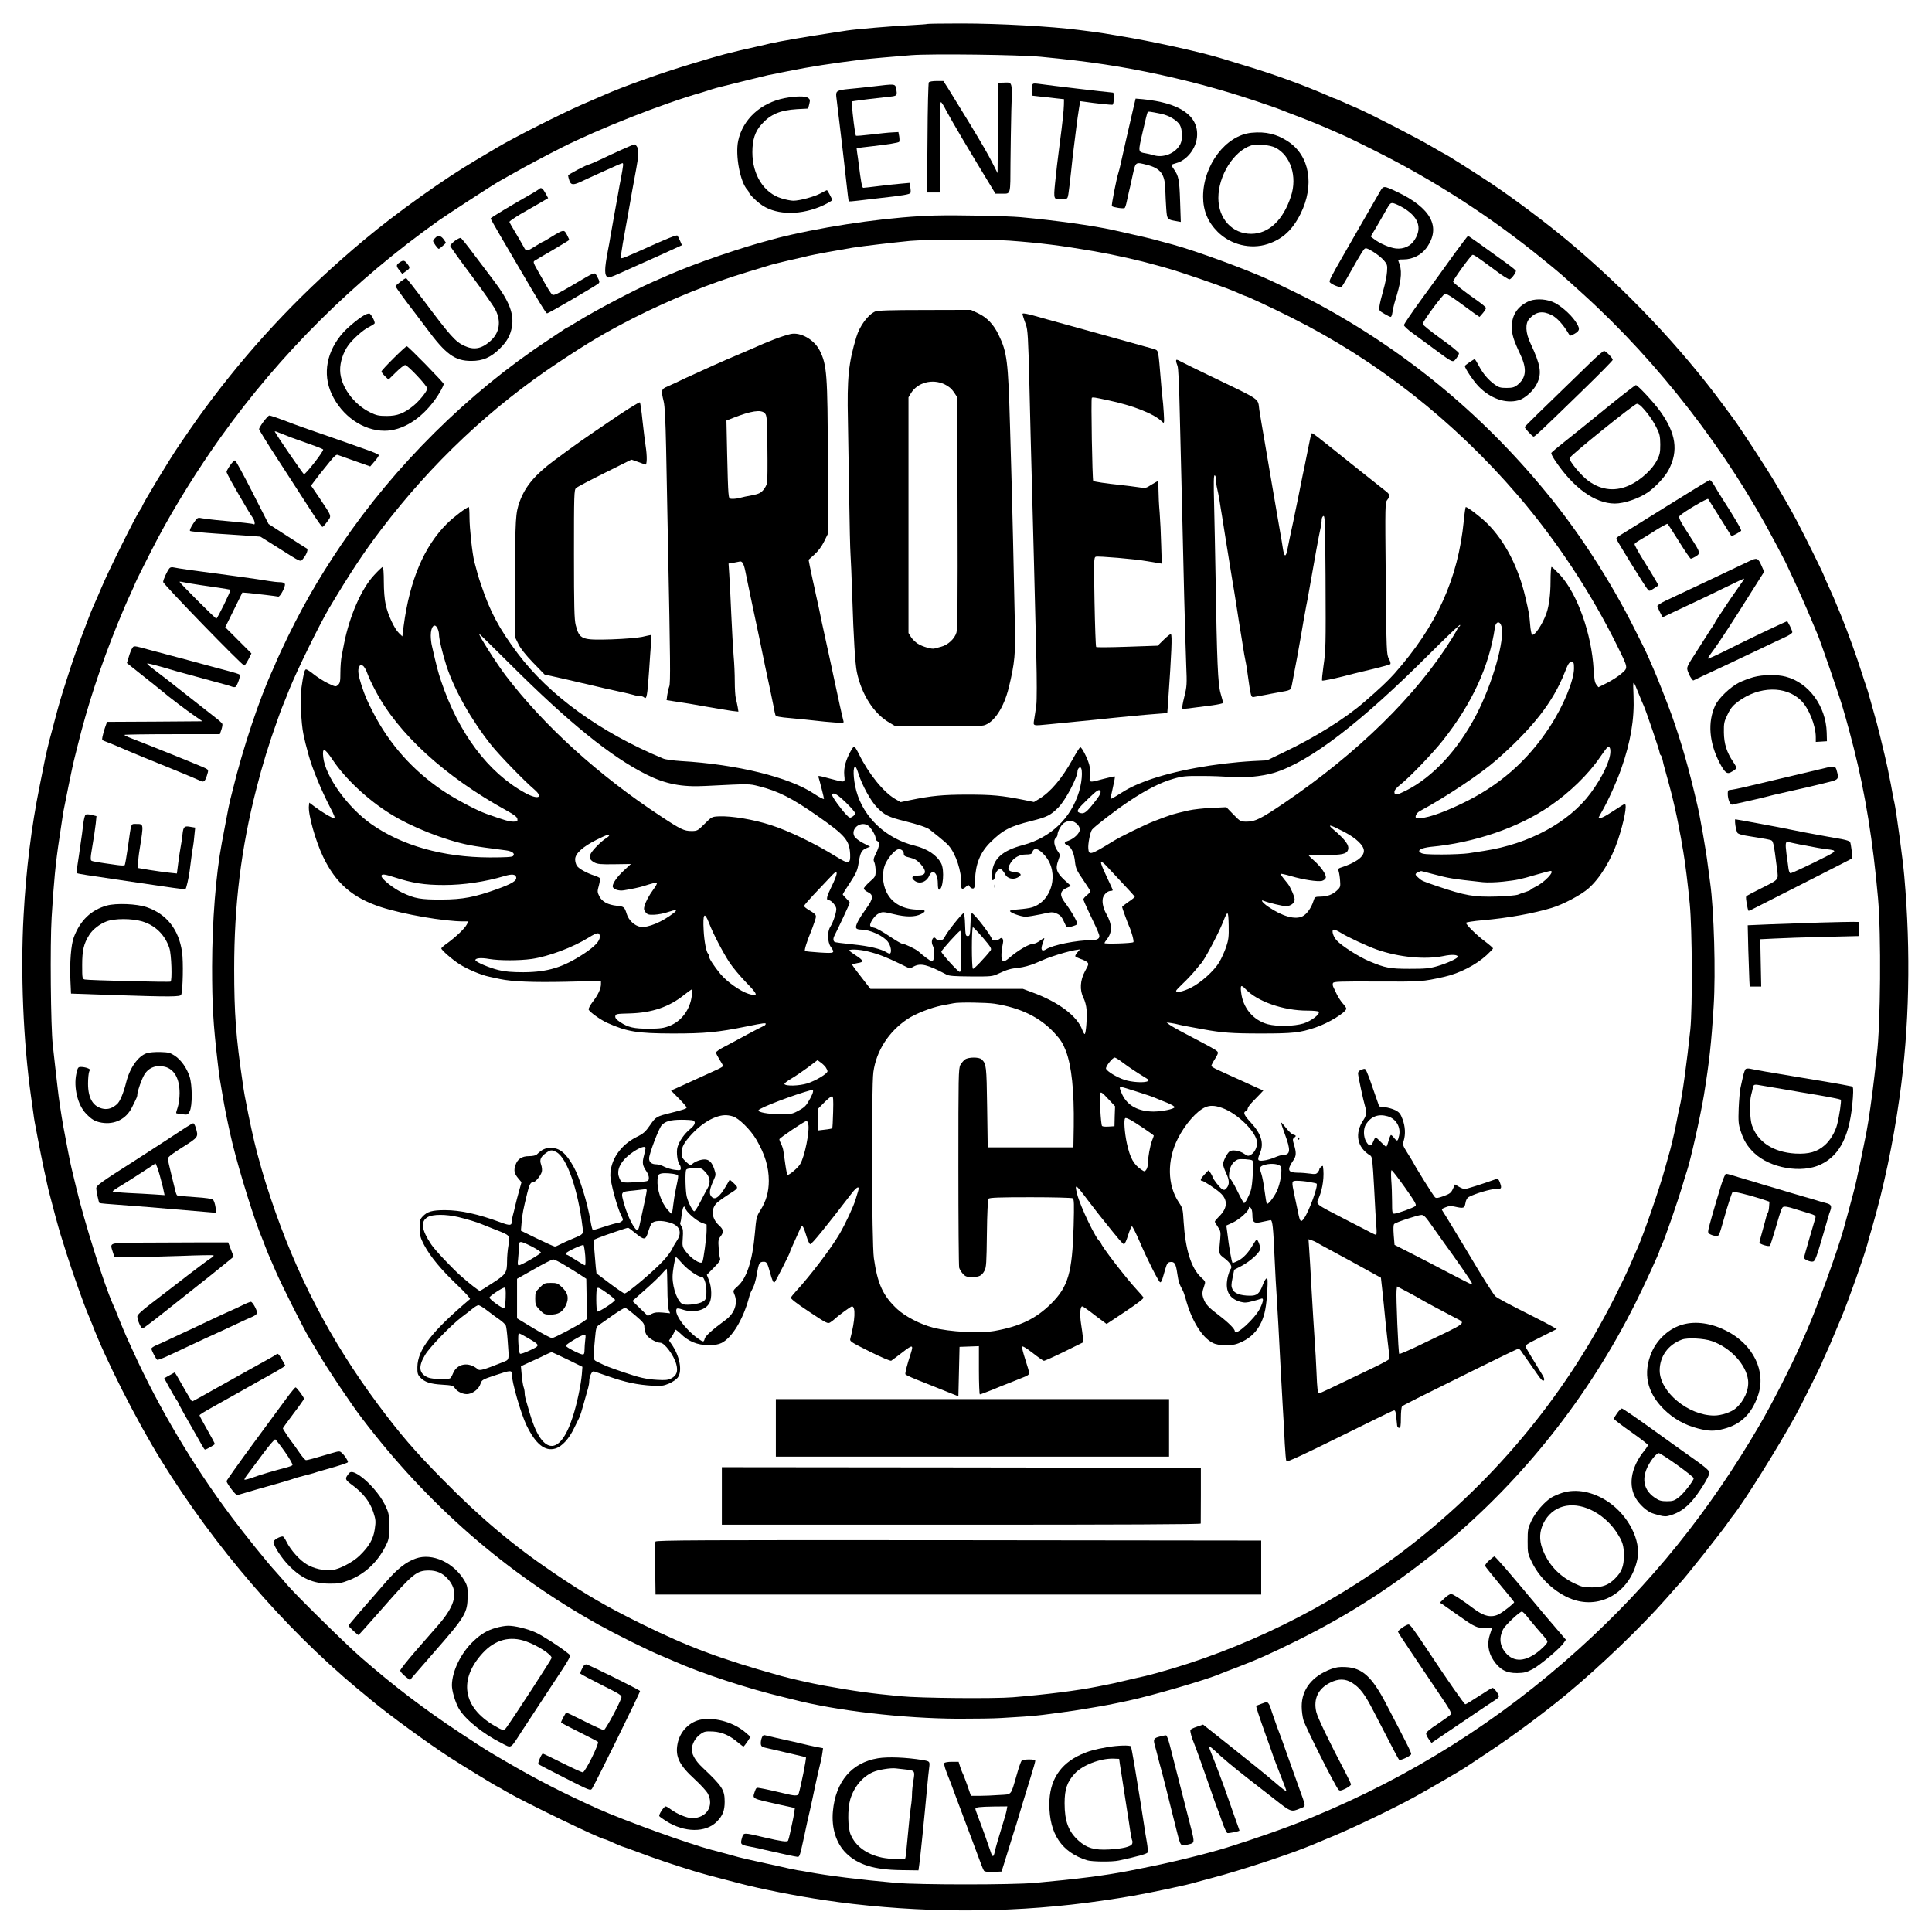 <?xml version="1.0" standalone="no"?>
<!DOCTYPE svg PUBLIC "-//W3C//DTD SVG 20010904//EN"
 "http://www.w3.org/TR/2001/REC-SVG-20010904/DTD/svg10.dtd">
<svg version="1.0" xmlns="http://www.w3.org/2000/svg"
 width="1646pt" height="1646pt" viewBox="0 0 1646 1646"
 preserveAspectRatio="xMidYMid meet">
<g transform="translate(0,1646) scale(0.1,-0.1)"
fill="#000000" stroke="none">
<path d="M7899 16256 c-2 -2 -62 -6 -134 -10 -167 -8 -460 -33 -550 -46 -38
-6 -97 -15 -130 -20 -182 -27 -446 -72 -522 -90 -24 -6 -62 -14 -85 -20 -282
-63 -323 -74 -593 -156 -253 -76 -576 -191 -740 -264 -22 -9 -105 -46 -185
-80 -179 -78 -590 -286 -725 -367 -55 -33 -136 -81 -180 -107 -268 -157 -676
-448 -953 -680 -499 -417 -912 -849 -1289 -1346 -98 -130 -143 -193 -288 -405
-85 -125 -315 -505 -315 -522 0 -3 -8 -17 -19 -31 -37 -53 -273 -528 -327
-659 -9 -21 -22 -51 -29 -68 -42 -94 -64 -146 -82 -195 -101 -264 -124 -328
-193 -545 -42 -131 -56 -178 -92 -315 -11 -41 -24 -91 -29 -110 -20 -69 -50
-196 -63 -265 -8 -38 -25 -126 -39 -195 -70 -347 -115 -711 -136 -1100 -27
-485 -3 -1070 63 -1540 8 -58 17 -125 21 -150 5 -42 11 -75 36 -205 17 -90 39
-199 54 -270 9 -38 20 -90 25 -115 5 -25 16 -70 24 -100 8 -30 29 -109 46
-175 18 -66 38 -138 45 -160 7 -22 32 -101 55 -175 44 -141 151 -441 176 -497
8 -18 25 -61 39 -95 112 -296 379 -823 590 -1163 452 -731 1043 -1419 1670
-1942 28 -22 79 -65 115 -95 155 -129 485 -370 677 -494 99 -64 393 -244 399
-244 2 0 37 -20 79 -45 150 -88 805 -405 838 -405 4 0 36 -13 72 -30 36 -16
68 -30 71 -30 3 0 65 -22 137 -49 140 -53 309 -110 472 -160 93 -28 139 -41
395 -107 187 -49 487 -108 725 -143 126 -18 139 -20 240 -32 711 -82 1433 -73
2120 27 227 33 321 50 555 99 174 38 177 38 255 60 28 7 86 23 130 35 241 63
669 204 850 280 11 5 92 39 180 75 184 77 509 233 687 330 116 63 421 241 443
257 6 4 92 61 191 127 197 129 483 341 671 497 284 235 635 572 848 814 60 69
112 127 115 130 29 25 376 462 420 530 8 12 24 35 36 49 88 109 381 577 529
846 39 69 225 442 225 449 0 3 15 37 34 78 19 40 53 118 75 173 23 55 50 120
61 145 56 134 193 520 221 625 4 17 19 71 34 120 103 353 183 731 239 1130 83
587 97 1236 40 1880 -11 134 -70 564 -84 625 -5 19 -14 64 -20 100 -6 36 -15
83 -20 105 -5 22 -13 65 -19 95 -10 48 -34 150 -61 260 -5 19 -13 53 -19 75
-5 22 -16 63 -24 90 -8 28 -27 95 -42 150 -15 55 -31 109 -36 120 -4 11 -22
63 -38 115 -45 142 -112 328 -174 482 -58 143 -71 172 -118 275 -16 34 -29 64
-29 67 0 9 -170 353 -228 461 -59 111 -79 146 -187 330 -58 100 -305 479 -355
545 -14 19 -53 71 -85 115 -369 500 -833 989 -1327 1402 -184 154 -463 363
-653 490 -140 93 -392 253 -400 253 -2 0 -50 28 -107 61 -110 66 -520 277
-628 324 -36 15 -93 41 -128 56 -34 16 -65 29 -67 29 -3 0 -24 8 -48 19 -231
101 -480 191 -762 275 -66 20 -133 41 -150 46 -176 55 -610 151 -880 194 -55
9 -113 19 -130 22 -16 3 -64 9 -105 15 -41 5 -91 11 -110 14 -232 30 -674 55
-1001 55 -157 0 -288 -2 -290 -4z m971 -280 c407 -39 694 -82 1030 -156 324
-72 593 -148 915 -260 50 -17 99 -35 110 -40 11 -5 76 -30 145 -56 115 -44
191 -75 375 -157 39 -17 160 -76 269 -131 511 -256 988 -564 1431 -925 149
-121 149 -121 344 -298 645 -585 1228 -1340 1636 -2117 31 -60 61 -116 66
-125 25 -44 156 -329 205 -445 70 -166 69 -164 87 -206 29 -68 189 -533 217
-630 7 -25 19 -65 26 -90 11 -37 46 -167 68 -255 98 -387 164 -799 206 -1275
28 -310 22 -1085 -10 -1340 -5 -41 -14 -120 -20 -175 -21 -181 -49 -381 -70
-490 -23 -116 -41 -204 -55 -270 -9 -38 -20 -90 -25 -115 -11 -54 -39 -161
-73 -285 -14 -49 -32 -117 -41 -149 -50 -181 -230 -678 -316 -871 -9 -22 -34
-78 -55 -125 -75 -170 -244 -501 -343 -670 -431 -739 -929 -1357 -1542 -1910
-677 -612 -1434 -1089 -2276 -1435 -191 -79 -472 -178 -719 -255 -185 -57
-489 -131 -715 -175 -41 -8 -97 -19 -125 -25 -206 -40 -446 -70 -800 -102
-199 -17 -975 -17 -1180 0 -296 26 -588 62 -750 93 -33 6 -73 13 -90 15 -16 3
-48 9 -70 14 -22 5 -105 24 -185 41 -177 39 -205 45 -250 57 -67 19 -156 43
-229 62 -197 52 -742 249 -968 350 -301 136 -521 249 -783 402 -176 103 -145
83 -390 244 -304 201 -564 398 -850 648 -126 110 -560 537 -628 619 -24 29
-66 77 -93 107 -69 74 -265 318 -375 465 -324 431 -622 932 -839 1410 -15 33
-41 89 -57 125 -16 36 -40 93 -54 128 -13 34 -31 79 -40 100 -9 20 -20 46 -25
57 -76 174 -240 694 -308 980 -17 72 -36 148 -41 170 -10 38 -49 240 -70 355
-19 107 -40 246 -50 340 -6 52 -15 131 -20 175 -5 44 -14 125 -20 180 -18 152
-24 866 -10 1090 18 299 34 466 66 675 9 58 19 130 24 160 4 30 10 66 13 80 6
30 22 108 42 210 20 101 43 206 56 255 6 22 15 58 20 80 84 342 195 680 343
1045 37 91 85 203 107 248 21 46 39 86 39 89 0 6 137 279 195 388 141 267 349
600 539 865 508 710 1133 1330 1855 1842 75 53 448 295 501 326 19 10 82 46
140 79 89 51 274 149 400 213 320 162 870 379 1205 474 33 10 71 22 85 27 14
5 52 15 85 23 33 8 125 31 205 51 80 20 163 40 185 45 22 4 96 19 165 33 204
41 360 65 655 102 45 5 235 22 400 35 172 13 913 4 1105 -14z"/>
<path d="M7913 15758 c-4 -7 -10 -221 -11 -475 l-4 -463 56 0 56 0 1 308 c0
169 0 342 -1 385 -1 42 2 77 7 77 4 0 25 -33 45 -73 21 -39 83 -148 139 -242
56 -93 111 -186 123 -206 12 -19 52 -86 89 -147 l68 -112 58 0 c73 0 69 -14
70 265 1 116 4 314 7 441 8 258 12 242 -66 240 l-45 -1 -3 -385 -3 -385 -45
89 c-37 73 -84 154 -197 341 -77 125 -148 242 -180 293 l-40 62 -58 0 c-35 0
-61 -5 -66 -12z"/>
<path d="M8795 15737 c-4 -8 -5 -32 -3 -53 l3 -39 70 -8 c39 -4 99 -10 135
-15 l65 -7 -1 -50 c-1 -47 -12 -151 -35 -325 -21 -164 -28 -220 -40 -339 -14
-141 -13 -143 61 -139 44 3 45 4 52 43 4 22 14 108 23 190 8 83 20 182 25 220
5 39 14 111 20 160 6 50 16 120 22 157 l11 66 31 -4 c101 -15 236 -29 245 -26
12 4 15 102 4 103 -71 6 -538 61 -635 75 -38 5 -49 4 -53 -9z"/>
<path d="M7440 15724 c-63 -7 -157 -18 -209 -22 -101 -10 -111 -17 -106 -66 2
-17 9 -70 14 -118 6 -49 16 -126 21 -173 6 -47 15 -122 20 -167 6 -46 18 -161
29 -256 10 -94 20 -174 22 -177 3 -2 36 0 74 5 39 5 115 14 170 20 218 24 277
34 282 47 3 7 2 29 -2 49 l-6 36 -77 -7 c-42 -3 -129 -13 -192 -21 -63 -8
-119 -14 -125 -14 -11 0 -20 50 -40 210 -3 25 -8 63 -12 86 l-5 41 46 7 c25 3
67 8 94 11 123 14 218 29 223 37 3 5 3 26 0 46 l-7 37 -54 -3 c-30 -1 -111
-10 -179 -18 -68 -8 -126 -13 -129 -10 -7 8 -31 197 -32 252 l0 41 48 7 c43 6
100 13 270 32 67 7 68 9 56 73 -8 37 -11 37 -194 15z"/>
<path d="M6685 15624 c-204 -40 -357 -180 -396 -364 -26 -123 17 -353 79 -418
6 -7 12 -16 12 -20 0 -12 53 -66 95 -98 119 -92 317 -103 505 -28 48 19 110
53 110 60 0 9 -40 84 -45 84 -2 0 -25 -11 -50 -25 -53 -30 -181 -65 -236 -65
-20 0 -66 9 -101 20 -151 46 -248 201 -248 393 0 107 23 177 78 238 77 86 158
120 302 129 l95 5 10 39 c8 33 6 40 -10 52 -23 17 -106 16 -200 -2z"/>
<path d="M9651 15518 c-39 -166 -82 -359 -103 -453 -6 -27 -14 -61 -19 -75
-17 -52 -62 -281 -56 -286 11 -11 101 -24 109 -16 4 4 13 30 18 57 6 28 15 66
19 85 5 19 19 81 31 138 26 116 22 113 124 87 115 -30 151 -80 154 -210 1 -44
5 -117 8 -163 7 -92 7 -92 86 -106 l38 -7 -6 178 c-6 182 -12 214 -54 273 -11
15 -20 31 -20 34 0 3 18 10 40 16 91 24 168 121 178 222 17 180 -143 292 -463
323 l-60 5 -24 -102z m243 -28 c65 -13 132 -54 157 -93 23 -38 26 -125 5 -165
-41 -79 -145 -121 -232 -93 -16 5 -45 12 -64 15 -65 11 -65 8 -25 181 20 87
38 163 42 168 5 9 17 8 117 -13z"/>
<path d="M10663 15329 c-219 -21 -412 -275 -413 -544 0 -119 40 -216 124 -300
110 -110 281 -152 426 -104 126 41 212 120 281 259 120 243 77 493 -106 614
-96 64 -191 87 -312 75z m203 -127 c130 -66 188 -246 133 -413 -66 -204 -189
-320 -338 -321 -162 -1 -281 128 -281 305 0 191 130 399 280 448 45 15 162 4
206 -19z"/>
<path d="M5295 15184 c-55 -25 -138 -63 -183 -85 -46 -21 -87 -39 -90 -39 -18
0 -182 -86 -182 -95 0 -7 5 -26 11 -44 13 -37 31 -39 92 -12 23 11 111 52 196
90 85 39 158 71 164 71 10 0 7 -21 -12 -125 -6 -27 -17 -88 -25 -135 -8 -47
-25 -139 -37 -205 -12 -66 -25 -142 -30 -170 -4 -27 -13 -75 -19 -105 -32
-168 -32 -215 -1 -234 5 -3 45 10 88 30 43 20 112 51 153 69 69 30 280 125
357 161 l33 15 -16 37 c-8 20 -19 41 -23 45 -7 7 -89 -25 -311 -126 -109 -49
-153 -67 -163 -67 -12 0 -8 35 33 260 6 36 15 85 20 110 10 62 59 334 71 395
20 108 22 156 9 180 -7 14 -18 25 -24 25 -6 0 -56 -21 -111 -46z"/>
<path d="M11757 14828 c-14 -23 -86 -149 -160 -278 -74 -129 -145 -253 -158
-275 -105 -183 -118 -210 -109 -220 17 -20 90 -49 100 -39 9 9 40 63 132 226
27 47 55 91 63 98 11 9 26 5 74 -25 33 -20 74 -53 91 -73 29 -34 31 -42 27
-97 -2 -33 -16 -103 -31 -155 -15 -52 -30 -113 -33 -136 -5 -40 -4 -41 40 -67
25 -15 50 -27 55 -27 6 0 12 17 15 38 3 20 10 54 16 75 6 20 16 54 22 75 41
140 45 213 14 285 -6 15 -1 17 45 17 74 0 150 38 193 98 128 177 40 341 -256
480 -108 51 -111 51 -140 0z m187 -132 c138 -78 176 -173 109 -278 -33 -54
-93 -82 -160 -75 -53 6 -140 43 -189 82 l-26 20 48 80 c26 44 58 100 72 125
42 75 46 80 66 80 10 0 47 -15 80 -34z"/>
<path d="M4595 14851 c-6 -5 -29 -20 -51 -33 -182 -103 -364 -213 -364 -219 0
-4 37 -69 81 -145 45 -77 112 -191 149 -254 189 -324 242 -410 251 -410 12 0
419 237 438 255 11 11 10 19 -9 54 -27 47 -2 55 -218 -72 -123 -72 -155 -87
-167 -77 -12 10 -41 56 -90 145 -7 11 -26 45 -43 76 -25 44 -30 58 -20 66 7 5
77 47 156 92 78 46 142 85 142 87 0 3 -9 22 -20 44 -24 46 -28 46 -134 -19
-36 -23 -68 -41 -71 -41 -3 0 -28 -15 -57 -33 -81 -51 -85 -52 -107 -9 -11 20
-42 75 -70 121 -28 46 -51 87 -51 91 0 7 86 63 142 93 13 7 60 34 106 61 l82
48 -22 41 c-24 43 -38 53 -53 38z"/>
<path d="M7970 14624 c-348 -9 -834 -74 -1235 -165 -80 -18 -118 -28 -265 -69
-118 -33 -308 -95 -461 -150 -182 -67 -231 -86 -444 -180 -162 -71 -496 -247
-643 -338 -46 -29 -86 -52 -88 -52 -3 0 -17 -8 -32 -19 -15 -10 -79 -53 -142
-95 -670 -442 -1296 -1063 -1752 -1736 -207 -306 -357 -571 -512 -903 -25 -55
-46 -100 -46 -102 0 -2 -13 -32 -29 -67 -112 -245 -252 -664 -337 -1013 -8
-33 -19 -76 -24 -95 -5 -19 -21 -98 -35 -175 -15 -77 -30 -160 -35 -185 -51
-272 -82 -665 -83 -1055 0 -328 9 -486 48 -820 14 -122 19 -150 35 -240 5 -27
14 -79 20 -115 15 -84 49 -244 70 -330 61 -249 193 -673 255 -815 7 -16 18
-46 25 -65 14 -37 22 -58 91 -215 49 -114 237 -487 278 -555 15 -25 54 -90 87
-145 74 -127 279 -433 369 -550 561 -737 1227 -1317 2015 -1757 144 -80 422
-219 530 -263 36 -15 88 -37 115 -49 228 -102 634 -235 930 -305 28 -7 66 -16
85 -21 365 -95 937 -161 1405 -163 143 0 306 2 362 6 57 3 144 9 195 12 51 3
125 10 163 15 39 5 111 14 160 21 50 6 155 22 235 36 129 21 185 32 335 64
198 42 671 180 780 228 11 5 76 30 145 56 177 68 277 113 505 225 462 229 860
488 1260 819 671 557 1231 1264 1627 2056 78 155 208 439 208 454 0 5 7 21 15
37 28 57 139 377 185 534 12 41 26 86 31 100 30 86 116 468 146 650 46 286 63
438 83 760 18 282 3 816 -30 1050 -5 36 -14 103 -20 150 -15 124 -66 415 -90
515 -75 321 -133 524 -220 769 -30 84 -124 323 -150 381 -12 28 -33 77 -48
110 -14 33 -69 146 -123 251 -191 379 -440 768 -693 1084 -556 694 -1217 1248
-1990 1667 -92 50 -251 128 -406 201 -197 92 -632 252 -836 308 -32 8 -72 19
-89 24 -112 31 -168 44 -420 100 -172 38 -486 82 -790 110 -117 10 -534 19
-725 14z m628 -214 c268 -20 437 -41 727 -91 185 -33 373 -75 533 -120 17 -5
47 -13 65 -18 83 -24 174 -53 307 -99 206 -72 258 -91 318 -118 29 -13 55 -24
57 -24 12 0 229 -101 396 -185 728 -364 1381 -876 1930 -1515 329 -383 627
-834 849 -1286 93 -189 92 -182 35 -232 -25 -22 -80 -58 -121 -79 l-76 -38
-17 22 c-14 16 -19 48 -24 131 -17 302 -138 641 -284 802 -36 38 -69 70 -74
70 -5 0 -9 -55 -9 -123 0 -108 -13 -211 -35 -272 -33 -94 -101 -195 -122 -182
-6 4 -14 44 -17 89 -7 83 -10 100 -41 233 -60 256 -174 476 -325 626 -57 56
-165 139 -182 139 -3 0 -11 -53 -17 -117 -49 -496 -231 -895 -591 -1302 -56
-63 -128 -130 -256 -241 -165 -143 -418 -301 -686 -429 l-143 -69 -120 -6
c-329 -19 -671 -82 -905 -167 -102 -38 -159 -66 -241 -119 -34 -22 -64 -38
-66 -36 -2 2 6 45 18 95 12 50 20 94 17 96 -2 2 -44 -7 -93 -20 -129 -35 -127
-35 -119 25 4 31 2 68 -7 98 -15 54 -63 148 -76 146 -4 -1 -34 -47 -65 -104
-93 -166 -187 -277 -286 -337 l-43 -26 -87 18 c-186 37 -269 45 -478 45 -211
0 -311 -10 -490 -47 l-81 -17 -48 28 c-99 58 -226 216 -306 379 -18 37 -37 67
-41 67 -13 0 -58 -85 -74 -141 -11 -35 -14 -73 -11 -106 7 -63 11 -62 -117
-28 -112 30 -110 30 -101 8 6 -16 45 -169 45 -178 0 -8 -34 9 -84 42 -209 141
-661 252 -1135 279 -63 4 -131 13 -150 21 -534 221 -973 539 -1242 898 -159
213 -234 354 -311 585 -24 70 -30 92 -57 195 -17 67 -41 284 -41 377 0 48 -3
88 -6 88 -17 0 -128 -84 -185 -140 -196 -195 -318 -481 -370 -873 l-11 -89
-29 28 c-39 37 -94 155 -113 243 -10 45 -16 121 -16 197 0 68 -4 124 -9 124
-5 0 -37 -30 -72 -68 -108 -114 -211 -348 -258 -587 -5 -27 -15 -74 -20 -103
-6 -30 -11 -93 -11 -141 0 -75 -3 -91 -20 -106 -19 -18 -22 -17 -87 14 -37 18
-91 53 -121 77 -30 25 -60 43 -66 41 -12 -4 -21 -40 -37 -152 -13 -87 -4 -306
16 -400 14 -65 19 -87 44 -177 30 -112 109 -303 183 -445 37 -70 45 -93 34
-93 -18 0 -101 49 -166 98 l-45 34 -3 -27 c-9 -69 56 -300 121 -435 108 -225
251 -349 492 -428 191 -62 542 -123 708 -122 l38 0 -15 -28 c-17 -33 -93 -105
-164 -157 -29 -20 -52 -40 -52 -45 0 -14 94 -96 154 -134 67 -43 182 -92 253
-107 27 -6 68 -14 93 -20 105 -22 278 -29 563 -23 l297 7 0 -27 c0 -39 -25
-93 -71 -152 -21 -28 -37 -58 -34 -65 8 -21 103 -89 160 -114 168 -75 254 -89
555 -90 279 0 384 10 635 61 142 29 164 32 158 18 -2 -7 -12 -14 -21 -17 -9
-4 -71 -35 -137 -71 -66 -36 -153 -83 -192 -103 -40 -20 -73 -43 -73 -50 0 -7
14 -34 30 -60 17 -26 30 -50 30 -55 0 -4 -21 -17 -47 -29 -228 -104 -295 -135
-342 -156 l-54 -24 66 -67 c37 -37 67 -72 67 -78 0 -9 -30 -19 -130 -44 -129
-32 -132 -34 -181 -105 -40 -58 -57 -73 -116 -102 -137 -69 -223 -195 -223
-328 0 -57 59 -275 92 -339 19 -38 20 -40 2 -53 -10 -7 -25 -13 -34 -13 -9 0
-57 -13 -108 -30 -51 -17 -96 -30 -100 -30 -5 0 -14 35 -21 78 -28 162 -93
371 -144 462 -64 115 -118 160 -192 160 -51 0 -76 -12 -123 -57 -7 -7 -36 -13
-64 -13 -63 0 -100 -25 -117 -78 -15 -46 -10 -70 26 -113 l26 -31 -21 -76
c-12 -43 -27 -99 -33 -127 -6 -27 -15 -64 -20 -81 -5 -17 -9 -40 -9 -53 0 -33
-18 -34 -95 -5 -192 71 -343 104 -474 104 -109 0 -151 -12 -191 -55 -22 -24
-25 -35 -24 -98 0 -63 5 -81 37 -143 52 -99 147 -213 284 -343 66 -63 113
-115 107 -119 -326 -276 -446 -431 -448 -579 -1 -52 3 -65 24 -88 38 -40 85
-56 187 -62 82 -5 94 -8 108 -29 22 -33 78 -58 117 -50 45 8 89 46 102 87 10
32 16 36 121 71 135 45 145 45 145 13 0 -69 78 -340 127 -441 77 -158 156
-221 244 -195 57 17 117 82 162 177 21 44 42 86 46 94 4 8 20 60 35 115 15 55
32 114 37 131 5 17 9 41 9 54 0 42 23 92 40 86 8 -2 62 -21 120 -41 148 -52
248 -73 380 -81 73 -4 93 -1 139 18 30 13 64 36 75 51 42 56 17 187 -54 287
l-20 29 25 37 c14 20 25 44 25 53 0 9 17 -2 48 -31 67 -67 143 -98 238 -98 54
0 85 5 113 19 89 46 181 198 231 381 6 25 16 52 21 60 23 40 37 82 49 155 14
84 21 95 58 95 24 0 31 -13 52 -90 19 -70 30 -94 40 -84 10 11 130 246 130
256 0 4 13 35 29 70 16 35 39 85 51 113 24 58 29 55 61 -47 11 -38 26 -68 32
-68 14 0 128 140 350 429 48 63 73 73 58 23 -5 -15 -15 -47 -22 -72 -16 -56
-87 -208 -136 -292 -74 -126 -245 -351 -373 -491 -19 -21 -38 -44 -42 -51 -5
-9 43 -47 153 -120 153 -102 162 -106 183 -92 13 8 29 21 37 28 29 28 138 108
147 108 33 0 28 -117 -13 -272 -7 -26 -3 -29 165 -113 98 -49 176 -82 183 -78
7 4 49 36 95 71 86 67 95 66 73 -4 -35 -108 -52 -175 -47 -183 5 -7 77 -39
146 -65 8 -3 80 -32 160 -64 l145 -58 5 211 5 210 83 3 82 3 0 -206 c0 -113 4
-205 8 -205 5 0 53 18 108 40 54 23 117 48 139 56 22 9 49 20 60 24 11 5 41
16 67 27 29 10 48 24 47 33 0 8 -15 60 -33 115 -18 55 -31 106 -28 112 2 8 36
-12 89 -53 47 -37 90 -67 97 -68 7 0 85 35 175 79 l162 80 -5 40 c-2 22 -9 75
-16 118 -12 78 -7 147 10 147 6 0 37 -21 71 -47 34 -27 78 -60 99 -75 l38 -28
161 107 c106 71 158 111 153 119 -4 7 -29 36 -55 64 -99 107 -307 378 -307
399 0 5 -4 11 -8 13 -30 11 -168 298 -195 404 -24 94 -14 89 87 -46 41 -54 82
-107 90 -117 8 -10 30 -37 48 -60 127 -159 164 -203 174 -203 7 0 22 34 35 76
13 42 28 76 33 76 5 0 34 -58 64 -127 67 -157 165 -350 177 -350 5 0 13 11 17
25 4 14 16 52 25 85 15 52 22 60 44 63 36 4 47 -14 59 -98 10 -68 16 -88 47
-145 6 -11 16 -40 23 -65 49 -186 139 -334 232 -381 27 -14 58 -19 114 -19 64
0 86 5 139 30 72 35 127 90 161 165 30 66 43 133 51 269 5 86 4 108 -7 104 -7
-2 -21 -26 -31 -54 -29 -77 -50 -94 -112 -93 -79 1 -130 19 -146 54 -12 25
-12 39 0 98 l14 69 65 34 c72 39 148 107 156 140 5 19 -19 84 -30 84 -2 0 -16
-20 -31 -45 -38 -66 -82 -113 -126 -136 -21 -10 -42 -19 -47 -19 -8 0 -31 131
-47 267 l-7 52 57 26 c58 28 135 98 135 123 0 12 3 12 15 2 9 -8 15 -30 15
-60 0 -67 15 -77 88 -59 31 7 61 13 67 14 16 0 23 -61 34 -320 6 -137 14 -278
17 -313 2 -34 9 -149 15 -255 15 -294 27 -515 38 -707 6 -96 14 -237 17 -312
4 -75 10 -142 14 -148 5 -8 150 59 445 205 241 119 449 221 461 225 24 9 24
10 37 -125 1 -11 9 -20 17 -20 12 0 15 16 15 87 0 48 5 91 10 96 12 11 113 62
617 311 201 100 370 181 375 181 4 0 13 -8 20 -17 6 -10 32 -47 58 -83 25 -36
64 -91 86 -123 28 -41 44 -56 51 -49 8 8 4 21 -9 44 -110 180 -132 217 -142
236 -11 21 -5 25 125 90 l137 69 -44 25 c-24 14 -91 49 -149 78 -229 115 -316
162 -332 178 -14 14 -130 197 -188 297 -10 17 -45 75 -78 130 -34 55 -84 138
-112 185 -28 47 -58 95 -66 107 -15 21 -14 23 21 37 28 12 46 13 78 6 76 -17
84 -15 92 30 4 26 14 44 28 52 54 29 186 68 229 68 52 0 55 4 36 57 -9 24 -17
33 -28 29 -128 -46 -256 -86 -271 -86 -10 0 -33 9 -51 20 l-32 19 -18 -38
c-15 -33 -26 -42 -78 -61 -47 -17 -63 -20 -74 -11 -13 11 -168 259 -188 301
-5 8 -26 44 -49 80 -38 61 -40 67 -30 101 17 56 13 123 -10 184 -17 46 -28 59
-60 76 -22 11 -63 23 -90 26 -27 3 -49 6 -49 7 0 1 -63 181 -84 241 -4 11 -14
34 -21 52 -13 30 -15 31 -45 20 -20 -7 -30 -18 -30 -32 0 -22 45 -232 60 -281
15 -48 12 -76 -13 -114 -79 -117 -56 -237 58 -305 16 -10 19 -43 32 -275 7
-146 16 -295 19 -332 4 -38 2 -68 -2 -68 -5 0 -22 7 -39 16 -16 9 -118 61
-225 116 -266 138 -249 124 -223 185 33 79 47 185 34 267 -1 11 -31 -14 -31
-27 0 -6 -7 -18 -15 -27 -12 -14 -24 -15 -63 -9 -26 4 -75 8 -108 8 -83 1 -91
24 -35 106 25 36 26 65 6 131 -13 43 -13 50 0 60 20 15 19 21 -7 28 -13 3 -40
29 -62 57 -21 27 -40 48 -42 46 -2 -1 13 -46 32 -98 52 -139 49 -178 -16 -179
-14 0 -45 -10 -70 -21 -25 -11 -66 -23 -92 -26 -55 -7 -59 1 -33 64 35 83 11
163 -79 260 -57 62 -68 86 -41 97 8 3 15 13 15 21 0 9 19 36 43 60 23 23 53
54 66 68 l24 26 -54 24 c-30 13 -81 37 -114 52 -33 15 -85 39 -115 52 -30 14
-79 36 -107 49 -29 13 -53 28 -53 33 0 5 14 33 32 61 27 44 29 53 17 64 -13
13 -47 32 -279 154 -58 30 -115 63 -128 73 l-23 18 38 -5 c21 -3 52 -9 68 -14
17 -4 59 -13 95 -19 36 -7 88 -16 115 -21 154 -28 239 -35 485 -35 274 0 334
6 467 51 111 37 261 129 263 161 0 6 -13 26 -30 44 -16 18 -39 53 -51 78 -12
25 -26 54 -30 63 -5 10 -6 24 -3 32 5 14 54 15 377 14 383 -2 382 -2 572 40
129 29 269 101 360 184 30 28 55 54 55 58 0 4 -31 31 -68 59 -69 51 -162 142
-162 159 0 5 64 15 143 22 211 18 432 58 587 105 97 29 253 112 313 166 100
88 194 244 250 409 54 162 82 310 59 310 -5 0 -49 -27 -98 -60 -76 -51 -124
-72 -124 -55 0 2 13 26 28 52 52 90 124 249 164 363 80 227 113 423 105 619
-6 149 -7 148 48 11 14 -36 32 -78 40 -95 22 -51 135 -383 135 -399 0 -8 4
-17 9 -20 4 -3 11 -20 15 -38 3 -18 13 -58 22 -88 14 -48 43 -158 58 -215 9
-36 35 -150 40 -175 3 -14 10 -50 16 -80 6 -30 16 -82 22 -115 5 -33 13 -80
18 -105 17 -98 40 -283 56 -450 21 -219 24 -880 5 -1070 -27 -262 -70 -577
-91 -660 -5 -19 -16 -73 -25 -120 -8 -47 -20 -101 -25 -120 -5 -19 -14 -57
-20 -85 -7 -27 -15 -61 -20 -75 -4 -14 -20 -70 -35 -125 -47 -172 -182 -562
-235 -680 -10 -22 -37 -85 -61 -140 -23 -55 -86 -185 -139 -290 -432 -853
-1054 -1593 -1825 -2172 -611 -459 -1345 -819 -2075 -1018 -74 -20 -103 -27
-185 -45 -49 -11 -106 -24 -125 -29 -19 -5 -57 -14 -85 -19 -27 -6 -75 -15
-105 -21 -176 -35 -430 -67 -720 -91 -158 -13 -789 -8 -960 9 -255 24 -391 43
-655 91 -103 19 -275 58 -355 80 -521 145 -796 248 -1205 450 -295 146 -463
244 -734 427 -348 235 -630 473 -951 800 -238 241 -363 387 -550 638 -406 546
-698 1108 -915 1760 -40 122 -53 163 -76 243 -5 17 -13 47 -18 65 -29 98 -60
231 -95 402 -31 155 -36 181 -50 280 -56 378 -71 583 -71 960 0 548 59 1028
189 1535 53 208 105 378 183 595 25 71 31 87 53 140 7 17 28 68 46 115 66 163
259 556 338 689 178 298 293 473 444 671 430 565 937 1043 1512 1424 264 175
393 251 640 378 145 74 333 159 485 220 179 72 309 118 490 173 66 20 131 40
145 44 62 20 103 30 215 56 66 14 136 31 155 36 35 9 260 50 375 69 89 14 347
44 490 58 134 12 685 14 843 2z m4194 -3286 c31 -111 -76 -488 -214 -753 -156
-300 -370 -531 -600 -647 -80 -40 -98 -42 -98 -11 0 15 17 36 54 65 80 64 271
263 358 373 248 313 396 632 444 963 7 53 43 59 56 10z m-360 -2 c-7 -2 -12
-7 -12 -12 0 -5 -23 -46 -52 -92 -297 -480 -802 -975 -1428 -1400 -195 -132
-246 -158 -315 -158 -57 0 -57 0 -117 61 l-60 62 -127 -6 c-69 -3 -155 -13
-191 -21 -152 -35 -139 -32 -295 -91 -80 -31 -288 -132 -355 -174 -189 -116
-203 -120 -208 -61 -4 39 16 141 32 162 20 26 209 172 317 243 142 95 267 159
373 189 78 23 106 26 245 25 86 0 192 -4 236 -9 106 -11 279 5 380 36 301 92
739 427 1325 1014 140 140 257 251 259 246 2 -6 -1 -12 -7 -14z m-8704 -17 c7
-14 12 -36 12 -48 0 -41 30 -165 65 -274 68 -205 213 -462 382 -673 69 -86
278 -302 366 -377 81 -70 29 -88 -80 -28 -314 172 -567 510 -716 956 -23 67
-41 136 -77 296 -6 23 -10 63 -10 88 0 78 34 113 58 60z m628 -313 c490 -488
849 -779 1150 -930 163 -82 302 -109 506 -98 382 19 368 19 455 -3 163 -41
280 -100 496 -251 239 -167 274 -208 280 -328 3 -84 -11 -87 -121 -19 -177
110 -405 220 -556 268 -145 47 -334 79 -442 74 -59 -3 -61 -4 -121 -64 -59
-59 -63 -61 -113 -61 -61 0 -91 14 -259 125 -530 348 -996 771 -1323 1200 -79
104 -238 355 -225 355 2 0 125 -121 273 -268z m9054 -26 c0 -101 -90 -320
-205 -496 -191 -294 -435 -507 -758 -660 -178 -85 -308 -126 -375 -121 -24 2
-8 43 23 60 223 120 522 320 654 436 309 272 482 493 581 744 31 79 39 91 60
91 17 0 20 -7 20 -54z m-10280 -44 c10 -29 41 -95 69 -147 192 -365 590 -730
1116 -1020 67 -37 91 -56 93 -72 3 -20 -1 -23 -35 -23 -35 0 -73 11 -228 66
-85 30 -269 128 -373 198 -254 171 -456 398 -593 666 -56 109 -67 135 -100
234 -27 84 -33 130 -19 155 10 20 14 21 32 9 11 -7 28 -37 38 -66z m10590
-665 c0 -75 -69 -220 -169 -355 -185 -249 -523 -432 -906 -491 -38 -6 -100
-15 -136 -21 -36 -5 -138 -10 -225 -10 -127 0 -164 3 -180 15 -18 15 -18 15
-1 29 11 8 49 17 85 21 371 34 749 163 1017 348 167 114 328 271 424 412 30
44 59 83 65 87 17 11 26 -1 26 -35z m-10885 -72 c106 -159 298 -339 488 -457
180 -113 462 -225 672 -267 45 -10 196 -31 317 -46 52 -7 79 -28 59 -48 -9 -9
-66 -12 -199 -12 -396 1 -750 101 -1010 285 -201 142 -389 404 -408 568 -10
88 11 82 81 -23z m4479 -117 c32 -101 104 -231 157 -286 64 -66 98 -83 234
-117 117 -29 194 -55 216 -73 8 -6 41 -33 74 -59 33 -26 72 -60 86 -76 63 -71
112 -222 108 -327 -3 -49 9 -54 44 -22 17 15 19 15 28 -1 6 -9 18 -17 27 -17
14 0 17 12 19 74 4 135 44 234 131 320 106 105 167 136 347 181 137 34 167 50
233 117 61 62 162 255 162 308 0 10 6 23 14 29 32 26 31 -98 -1 -204 -69 -227
-242 -392 -478 -455 -176 -47 -253 -116 -263 -236 -4 -54 -2 -66 9 -62 8 2 15
18 17 35 4 41 36 71 57 53 8 -7 21 -24 28 -38 16 -35 65 -49 103 -30 46 21 37
42 -21 48 -59 6 -68 25 -35 78 28 46 76 72 132 72 37 0 48 4 53 19 14 45 53
34 108 -29 124 -145 62 -388 -112 -441 -20 -6 -69 -13 -109 -16 -40 -3 -75 -9
-77 -13 -8 -13 91 -50 132 -50 21 0 81 10 133 21 89 20 98 21 132 6 29 -12 43
-27 60 -64 12 -26 23 -49 24 -51 4 -9 87 13 91 25 6 14 -47 107 -104 183 -47
61 -43 98 11 123 l40 19 -56 51 c-67 63 -78 96 -52 166 17 48 17 49 -5 80 -30
42 -38 93 -17 110 9 7 16 21 16 31 0 23 26 73 48 93 10 9 32 19 48 23 39 8 94
-35 94 -73 0 -30 -47 -77 -96 -95 -40 -14 -43 -24 -9 -40 32 -14 57 -69 64
-143 6 -52 14 -72 69 -151 34 -50 62 -94 62 -98 0 -4 -13 -19 -30 -33 -16 -13
-30 -29 -30 -35 0 -6 21 -54 46 -107 55 -114 80 -169 88 -195 10 -30 -12 -46
-63 -46 -128 0 -333 -41 -389 -78 -37 -24 -49 -2 -29 49 9 24 15 44 14 46 -2
1 -19 -8 -37 -22 -19 -14 -42 -25 -53 -25 -38 0 -134 -56 -212 -124 -16 -14
-36 -26 -42 -26 -25 0 -28 58 -8 156 7 34 -9 54 -28 35 -13 -13 -67 -15 -67
-2 0 24 -152 221 -170 221 -5 0 -11 -44 -12 -97 -3 -90 -5 -98 -23 -98 -18 0
-20 8 -23 98 -1 53 -7 97 -12 97 -13 0 -139 -158 -158 -197 -12 -26 -22 -33
-43 -33 -15 0 -31 5 -34 10 -22 35 -49 -16 -29 -54 22 -44 17 -136 -8 -136 -9
0 -69 44 -112 83 -25 22 -119 67 -140 67 -8 0 -57 29 -109 64 -52 35 -108 67
-126 71 -17 3 -33 11 -36 15 -12 19 36 91 71 107 33 16 39 16 131 -6 102 -25
177 -25 229 1 48 23 41 38 -18 38 -130 0 -225 51 -273 145 -40 78 -43 185 -7
255 25 48 66 96 95 111 24 13 57 -6 57 -34 0 -19 9 -24 53 -34 40 -10 60 -22
90 -54 58 -65 48 -99 -28 -99 -44 0 -55 -18 -25 -42 44 -36 107 -13 130 48 6
13 18 24 28 24 25 0 42 -40 42 -100 0 -28 4 -50 10 -50 35 0 49 169 18 225
-38 71 -117 123 -225 150 -242 59 -435 239 -497 465 -28 104 -32 221 -6 205 4
-2 15 -28 24 -57z m2061 -148 c9 -14 -13 -50 -74 -124 -52 -63 -70 -73 -105
-60 -29 11 -17 30 69 113 84 81 98 90 110 71z m-2218 -52 c62 -52 134 -130
130 -141 -2 -6 -13 -17 -25 -25 -20 -13 -24 -12 -54 19 -47 51 -118 149 -118
165 0 23 27 16 67 -18z m234 -238 c25 -14 69 -84 69 -110 0 -11 7 -23 15 -26
22 -9 18 -43 -11 -103 -22 -44 -25 -57 -15 -77 6 -14 11 -47 11 -74 0 -46 -3
-51 -50 -92 -27 -24 -50 -50 -50 -58 0 -8 15 -22 33 -30 51 -24 48 -57 -13
-140 -63 -88 -94 -146 -86 -165 3 -10 19 -15 43 -15 74 0 188 -52 227 -103 24
-31 35 -85 20 -100 -4 -3 -16 0 -28 8 -47 30 -150 55 -289 69 -80 8 -151 17
-156 21 -13 8 -14 30 -2 53 24 45 131 275 131 281 0 4 -13 20 -30 36 -16 16
-30 32 -30 35 0 4 28 49 62 100 54 83 63 103 74 173 14 85 24 104 68 122 l29
12 -59 30 c-33 17 -66 42 -74 56 -35 62 44 132 111 97z m4062 -58 c103 -54
167 -116 167 -161 0 -52 -71 -103 -204 -145 -14 -5 -16 -12 -11 -29 4 -12 10
-47 12 -78 4 -52 3 -58 -26 -85 -38 -36 -82 -52 -143 -53 -45 -1 -47 -2 -58
-38 -18 -57 -56 -111 -92 -129 -62 -32 -171 -2 -290 79 -49 33 -75 66 -41 52
39 -16 160 -45 188 -45 41 0 75 25 75 57 0 24 -37 108 -59 135 -48 59 -63 79
-59 83 2 3 43 -6 90 -20 102 -30 222 -48 260 -40 15 4 30 15 33 26 8 24 -39
93 -100 147 -25 22 -45 42 -45 44 0 2 62 4 138 4 145 -1 186 8 197 44 12 38
-21 84 -125 173 -58 49 -30 43 93 -21z m-6263 -30 c0 -4 -12 -15 -27 -24 -39
-24 -112 -97 -129 -129 -18 -35 -10 -55 30 -77 26 -14 55 -17 171 -15 l140 2
-56 -52 c-59 -54 -99 -110 -99 -138 0 -24 51 -42 96 -34 62 10 137 26 164 35
78 25 111 33 116 27 4 -3 -9 -28 -29 -54 -39 -54 -66 -104 -77 -145 -6 -21 -4
-33 10 -50 16 -20 27 -23 75 -21 31 1 84 11 117 23 64 22 84 20 52 -5 -101
-80 -226 -132 -289 -121 -49 9 -99 56 -115 108 -19 61 -24 65 -83 71 -78 8
-128 35 -151 81 -17 35 -18 42 -4 91 8 30 12 58 9 63 -3 5 -24 15 -46 22 -65
21 -132 58 -149 82 -9 12 -16 38 -16 57 0 48 64 107 180 165 93 46 110 52 110
38z m4236 -259 c6 -7 63 -68 125 -134 63 -67 115 -124 117 -128 1 -4 -22 -24
-53 -44 -30 -21 -55 -40 -55 -44 0 -8 47 -136 59 -163 21 -44 44 -130 37 -137
-9 -10 -246 -17 -246 -8 0 4 9 18 20 32 48 61 46 127 -5 218 -30 52 -40 116
-24 147 15 29 39 47 62 48 9 0 17 3 17 6 0 4 -17 43 -39 88 -66 140 -75 169
-43 145 9 -7 22 -19 28 -26z m-2341 -175 c-44 -90 -50 -118 -22 -118 17 0 53
-38 61 -66 7 -23 -23 -118 -50 -160 -27 -41 -25 -130 4 -171 38 -54 34 -56
-95 -48 -65 4 -121 10 -125 13 -7 7 18 86 52 167 5 11 17 46 28 77 22 64 23
63 -50 107 -21 13 -38 27 -38 32 0 5 35 46 78 92 42 45 104 110 137 145 50 54
61 61 63 44 2 -12 -17 -63 -43 -114z m5120 106 c144 -38 161 -41 428 -70 39
-4 112 -2 175 5 120 14 134 16 284 60 59 17 112 31 118 31 41 0 -52 -99 -128
-135 -23 -11 -42 -23 -42 -26 0 -3 -19 -11 -42 -18 -24 -7 -54 -18 -68 -24
-14 -5 -93 -12 -176 -15 -196 -6 -271 7 -512 89 -126 43 -128 44 -159 72 -34
30 -32 35 24 56 0 1 45 -11 98 -25z m-8845 -28 c155 -50 255 -66 423 -66 166
0 348 27 514 76 66 20 97 16 101 -12 4 -28 -36 -53 -160 -98 -194 -70 -295
-89 -473 -90 -180 -1 -232 8 -340 60 -74 35 -175 116 -175 140 0 20 23 18 110
-10z m7086 -595 c-14 -40 -40 -98 -58 -128 -44 -74 -157 -176 -242 -218 -65
-33 -126 -46 -126 -26 0 4 26 32 58 62 32 30 78 79 103 109 24 30 47 57 50 60
27 24 150 256 189 355 40 103 45 100 48 -27 2 -100 -1 -124 -22 -187z m-4406
207 c33 -88 118 -251 175 -338 26 -40 90 -116 141 -169 104 -106 108 -125 21
-98 -70 22 -183 102 -239 169 -54 65 -98 133 -98 151 0 8 -3 17 -7 21 -16 15
-33 106 -38 198 -8 145 6 165 45 66z m2335 -128 c68 -80 75 -93 64 -108 -50
-64 -143 -161 -150 -156 -12 7 -12 354 0 354 5 0 43 -41 86 -90z m3048 43 c57
-36 227 -115 307 -143 189 -66 412 -87 568 -55 70 15 122 12 122 -6 0 -14 -93
-57 -177 -81 -66 -19 -102 -22 -233 -22 -169 0 -207 7 -345 65 -85 35 -234
130 -276 176 -33 35 -48 93 -25 93 9 0 35 -12 59 -27z m-3233 -158 c0 -145 -2
-175 -14 -175 -14 0 -156 157 -156 172 0 12 150 178 161 178 5 0 9 -74 9 -175z
m-3080 123 c0 -36 -42 -81 -132 -141 -180 -119 -311 -159 -519 -160 -96 0
-158 5 -210 18 -80 19 -199 70 -199 85 0 18 50 22 117 10 88 -15 256 -15 363
0 144 21 350 98 485 182 76 47 95 48 95 6z m2284 -124 c86 -21 156 -48 265
-101 l93 -45 33 18 c59 31 116 17 279 -69 22 -12 68 -15 208 -16 171 -1 183 0
232 23 77 36 105 44 176 51 37 4 96 20 135 36 105 45 108 46 140 57 75 26 164
51 203 57 l44 7 -22 -25 c-12 -14 -21 -29 -19 -34 1 -4 21 -14 43 -22 23 -7
49 -20 58 -28 15 -14 14 -19 -18 -77 -42 -78 -47 -161 -13 -228 12 -23 24 -67
26 -99 6 -64 -5 -209 -16 -209 -4 0 -13 16 -20 35 -42 118 -203 239 -428 321
l-78 29 -650 0 -649 0 -39 50 c-21 28 -56 73 -78 101 -21 28 -39 53 -39 56 0
3 21 9 46 13 55 8 54 20 -10 62 -27 17 -53 36 -59 42 -17 17 84 14 157 -5z
m3216 -319 c101 -107 322 -185 527 -185 53 0 95 -4 98 -10 13 -21 -64 -79
-131 -100 -80 -24 -222 -27 -303 -6 -124 34 -212 138 -227 272 -8 61 0 67 36
29z m-4716 -57 c-14 -119 -88 -219 -192 -259 -46 -18 -78 -23 -172 -23 -128
-1 -180 11 -248 57 -31 21 -42 34 -40 49 3 20 11 21 123 24 190 5 338 56 465
159 30 24 59 44 63 45 4 0 5 -24 1 -52z m2578 -69 c223 -35 387 -115 511 -249
53 -57 72 -88 97 -151 50 -130 72 -342 68 -644 l-3 -180 -365 0 -365 0 -5 345
c-5 352 -7 365 -46 404 -21 21 -112 21 -142 0 -12 -8 -30 -30 -40 -47 -16 -30
-17 -92 -17 -867 0 -459 3 -847 7 -861 4 -14 19 -38 32 -52 21 -23 34 -27 76
-27 62 0 84 11 107 53 16 28 18 68 21 317 2 177 8 290 14 297 8 10 91 13 357
13 190 0 352 -4 360 -9 12 -8 13 -46 8 -237 -12 -398 -46 -515 -191 -660 -130
-129 -265 -194 -482 -233 -124 -22 -385 -9 -524 28 -111 29 -236 94 -306 158
-121 113 -168 214 -199 435 -18 129 -22 1457 -4 1585 25 180 130 344 290 451
67 45 202 98 294 116 44 8 89 17 100 19 43 10 279 6 347 -4z m1095 -503 c52
-39 115 -81 197 -131 22 -13 26 -19 15 -26 -26 -16 -138 -10 -201 12 -64 21
-146 71 -155 94 -6 17 55 95 74 95 7 0 39 -20 70 -44z m-2532 -39 c8 -12 15
-27 15 -34 0 -20 -99 -80 -171 -103 -70 -22 -189 -25 -196 -5 -1 6 25 26 58
45 33 19 97 63 142 96 l82 62 27 -20 c15 -10 34 -29 43 -41z m2653 -208 c70
-22 141 -46 157 -54 17 -7 61 -26 98 -40 37 -15 66 -32 64 -38 -5 -16 -103
-36 -178 -37 -130 0 -223 50 -268 145 -23 50 -26 65 -11 65 6 0 68 -18 138
-41z m-2784 -55 c-36 -66 -46 -77 -106 -109 -47 -26 -60 -28 -152 -28 -104 1
-190 17 -184 34 7 20 303 133 453 173 20 6 15 -22 -11 -70z m2593 -154 l-2
-85 -49 -3 c-27 -2 -52 0 -57 5 -10 11 -24 257 -15 279 5 14 18 5 66 -47 l60
-64 -3 -85z m-2399 36 c-2 -74 -5 -136 -8 -139 -3 -2 -31 -8 -62 -11 l-58 -7
0 92 0 93 52 53 c29 29 58 53 66 53 11 0 13 -26 10 -134z m3313 35 c133 -46
299 -211 299 -298 0 -41 -24 -87 -56 -103 -19 -11 -27 -9 -54 10 -38 27 -104
38 -126 19 -21 -17 -54 -83 -54 -108 0 -10 11 -43 25 -73 30 -63 31 -98 7
-128 -16 -19 -22 -21 -40 -11 -19 10 -82 91 -82 106 0 3 -7 17 -16 31 l-17 24
-33 -34 c-34 -35 -43 -56 -24 -56 14 0 114 -65 154 -101 69 -60 66 -132 -9
-204 -19 -19 -35 -38 -35 -43 0 -4 12 -24 26 -45 23 -34 25 -45 20 -100 -13
-138 -16 -127 41 -171 48 -38 65 -71 46 -90 -4 -4 -13 -28 -20 -54 -31 -120 3
-194 104 -223 35 -9 53 -9 100 4 32 8 66 18 76 22 25 10 22 -19 -7 -80 -43
-89 -216 -246 -216 -196 0 19 -55 74 -134 134 -90 68 -116 96 -132 142 -14 37
-13 58 5 108 13 38 13 38 -27 75 -84 79 -133 236 -148 474 -6 106 -8 116 -40
163 -99 147 -103 360 -9 545 61 121 160 234 232 266 40 18 83 17 144 -5z
m-4168 -72 c50 -14 152 -114 202 -200 72 -124 105 -232 105 -349 0 -94 -23
-174 -71 -250 -33 -52 -36 -62 -48 -200 -20 -230 -69 -380 -146 -448 -40 -36
-41 -38 -29 -67 33 -77 4 -164 -76 -222 -113 -83 -170 -135 -176 -158 -8 -32
-12 -31 -60 3 -110 80 -204 211 -179 251 3 6 21 4 47 -5 96 -33 200 -9 233 56
21 40 19 130 -4 190 l-19 49 60 61 c45 45 58 65 53 78 -4 9 -10 49 -12 89 -5
62 -3 75 16 99 29 37 26 59 -14 95 -65 60 -71 144 -12 196 18 15 57 43 87 62
95 60 94 58 54 98 -20 19 -36 33 -38 31 -1 -1 -14 -24 -29 -50 -59 -102 -100
-130 -130 -87 -17 23 -10 63 24 137 19 42 19 46 4 92 -19 57 -43 81 -81 82
-34 0 -82 -17 -106 -39 -15 -13 -20 -11 -54 19 -30 29 -37 41 -37 74 0 52 21
90 88 163 64 68 139 121 205 144 54 19 92 21 143 6z m5578 1 c72 -20 115 -92
99 -165 -11 -50 -16 -52 -41 -22 -11 15 -24 27 -28 27 -4 0 -14 -22 -21 -50
-7 -27 -16 -50 -20 -50 -3 0 -24 18 -45 40 -21 22 -42 40 -45 40 -4 0 -12 -16
-20 -35 -17 -44 -35 -44 -60 -2 -25 41 -26 112 -2 149 44 67 105 90 183 68z
m-2078 -102 c48 -32 87 -61 87 -63 0 -3 -7 -22 -15 -42 -17 -46 -35 -143 -35
-193 0 -20 -6 -45 -14 -55 -13 -18 -15 -18 -39 -2 -68 44 -99 100 -127 228
-19 90 -27 199 -14 212 9 9 54 -16 157 -85z m-3839 66 c27 -10 18 -39 -24 -73
-49 -39 -94 -104 -108 -155 -12 -40 0 -130 19 -150 5 -6 9 -19 9 -29 0 -18 -5
-19 -49 -14 -27 3 -68 15 -90 26 -22 12 -52 21 -66 21 -43 0 -65 17 -65 51 0
37 82 254 107 282 31 34 74 46 165 47 47 0 93 -3 102 -6z m982 -30 c14 -57
-30 -279 -69 -342 -18 -31 -90 -92 -107 -92 -4 0 -12 39 -19 88 -7 48 -14 101
-17 117 -2 17 -11 43 -19 59 -8 15 -15 33 -15 40 0 10 216 156 232 156 4 0 11
-12 14 -26z m-1386 -206 c0 -7 -7 -37 -14 -65 -16 -60 -12 -83 21 -132 14 -20
23 -46 21 -61 -3 -25 -5 -25 -113 -32 -120 -7 -125 -6 -143 49 -17 51 9 113
69 167 71 64 159 105 159 74z m-761 -33 c91 -46 187 -324 225 -647 6 -54 6
-54 -89 -93 -38 -16 -85 -37 -103 -47 -18 -10 -38 -18 -45 -18 -7 0 -74 30
-150 67 l-139 68 6 70 c6 72 14 111 48 250 18 76 29 95 55 95 16 0 62 57 69
87 4 14 1 42 -6 61 -15 42 -4 66 43 100 37 26 48 27 86 7z m5931 -72 c12 -12
2 -212 -14 -257 -19 -54 -47 -106 -57 -106 -4 0 -30 47 -58 105 -28 58 -57
105 -63 105 -7 0 -9 17 -5 52 7 53 32 92 72 109 19 8 114 2 125 -8z m239 -48
c20 -20 1 -150 -33 -218 -26 -53 -74 -112 -83 -103 -3 3 -11 52 -19 110 -7 57
-20 123 -28 147 -19 54 -14 64 37 77 49 12 106 6 126 -13z m-4902 -48 c42 -43
50 -91 23 -137 -11 -19 -39 -72 -62 -117 -23 -46 -47 -83 -53 -83 -13 0 -51
73 -64 125 -11 42 -15 203 -6 227 4 10 25 15 68 16 59 2 65 0 94 -31z m5962
-133 c86 -122 101 -148 90 -159 -17 -15 -155 -65 -181 -65 -16 0 -18 10 -18
103 0 56 -3 139 -7 185 -3 46 -2 82 3 82 5 0 56 -66 113 -146z m-6206 109 c20
-5 21 1 -6 -128 -8 -38 -18 -100 -22 -137 -4 -38 -10 -68 -13 -68 -4 0 -19 15
-34 33 -56 64 -92 174 -86 258 2 36 7 44 28 50 24 8 97 3 133 -8z m5391 -63
c32 -5 61 -12 63 -14 16 -16 -63 -234 -107 -296 -27 -38 -34 -31 -50 47 -5 26
-19 90 -30 142 -28 132 -28 131 23 131 23 0 68 -4 101 -10z m-5644 -73 c0 -6
-7 -44 -15 -82 -31 -142 -37 -171 -45 -208 -4 -21 -11 -41 -15 -45 -19 -19
-83 100 -116 215 -32 113 -34 109 79 120 53 6 100 11 105 12 4 0 7 -5 7 -12z
m330 -151 c0 -25 88 -103 135 -122 l45 -17 0 -52 c0 -54 -27 -252 -36 -267
-15 -24 -99 31 -144 93 -27 37 -28 44 -23 113 4 57 2 78 -11 98 -9 13 -14 27
-11 30 3 3 8 25 10 49 9 68 15 89 25 89 6 0 10 -6 10 -14z m-1935 -75 c81 -20
164 -45 200 -61 11 -5 63 -25 115 -46 128 -50 126 -47 112 -133 -7 -38 -12
-99 -12 -134 0 -100 -9 -114 -122 -187 -55 -36 -103 -66 -108 -68 -7 -3 -85
58 -159 123 -79 70 -225 224 -257 273 -83 124 -93 195 -31 232 43 26 155 26
262 1z m8300 -82 c39 -55 84 -119 101 -142 93 -127 234 -330 234 -338 0 -5 -3
-9 -7 -9 -5 0 -93 45 -198 100 -104 55 -249 130 -322 167 l-132 67 -7 84 c-4
55 -3 87 4 94 15 15 201 76 232 77 21 1 37 -17 95 -100z m-6499 35 c85 -24
108 -83 61 -154 -13 -19 -32 -51 -41 -72 -10 -20 -42 -63 -72 -96 -78 -86
-309 -282 -333 -282 -6 0 -63 38 -125 85 l-114 86 -6 52 c-3 29 -8 93 -12 143
l-6 91 43 18 c52 21 240 85 250 85 4 0 31 -20 60 -44 78 -64 89 -63 111 8 10
33 23 65 29 72 21 26 84 29 155 8z m5519 -174 c17 -10 62 -35 100 -55 78 -42
275 -149 375 -205 l65 -36 11 -99 c6 -55 19 -179 28 -275 10 -96 22 -205 27
-242 6 -37 8 -72 4 -78 -4 -6 -68 -41 -144 -77 -377 -182 -444 -213 -452 -213
-13 0 -17 32 -23 180 -3 74 -10 200 -16 280 -6 80 -17 271 -26 425 -8 154 -18
313 -21 354 l-5 73 23 -7 c13 -4 38 -15 54 -25z m-6694 -30 c44 -23 79 -46 77
-52 -5 -14 -168 -108 -187 -108 -11 0 -12 11 -7 53 3 28 6 73 6 100 0 59 6 59
111 7z m455 -77 c3 -47 3 -83 -2 -83 -5 0 -40 21 -78 45 -38 25 -73 45 -78 45
-4 0 -8 5 -8 10 0 13 143 80 152 72 3 -4 10 -44 14 -89z m827 -68 c47 -54 136
-115 167 -115 22 0 42 -75 38 -140 -3 -48 -6 -56 -33 -71 -32 -19 -124 -31
-163 -22 -44 10 -92 132 -92 235 0 48 21 168 29 168 3 0 28 -25 54 -55z
m-1000 -15 c45 -27 105 -64 132 -82 l50 -33 3 -172 2 -171 -27 -20 c-60 -41
-251 -142 -270 -142 -12 0 -83 38 -159 84 l-139 84 0 168 0 169 145 82 c80 46
153 83 163 83 10 0 55 -22 100 -50z m873 -193 c0 -94 6 -173 12 -189 l11 -27
-62 6 c-48 4 -71 2 -96 -11 l-32 -17 -65 63 -66 64 110 97 c61 54 125 115 143
137 19 22 36 40 39 40 3 0 5 -73 6 -163z m6419 -97 c6 -4 60 -34 120 -66 61
-32 137 -72 170 -90 98 -52 123 -32 -299 -234 -92 -45 -171 -78 -175 -75 -8 8
-28 493 -23 540 l4 35 97 -51 c53 -28 101 -55 106 -59z m-7797 13 c-3 -73 -6
-88 -19 -87 -20 2 -119 75 -119 89 0 12 109 85 128 85 10 0 12 -21 10 -87z
m871 35 c33 -24 61 -48 61 -53 0 -15 -140 -106 -151 -99 -11 6 -12 187 -2 198
10 10 23 3 92 -46z m-1025 -146 c33 -26 81 -60 105 -77 23 -16 46 -38 51 -50
4 -11 11 -67 15 -125 13 -180 18 -161 -50 -189 -158 -63 -188 -71 -204 -57
-78 67 -177 50 -212 -36 -7 -18 -18 -36 -23 -40 -19 -13 -155 -9 -189 6 -78
33 -86 92 -25 193 38 65 225 257 313 323 33 24 75 57 93 72 18 15 40 28 49 28
8 0 43 -21 77 -48z m1261 -41 c66 -57 75 -68 75 -99 0 -18 8 -47 17 -63 18
-31 85 -69 119 -69 36 0 116 -108 136 -184 16 -60 3 -95 -42 -119 -29 -15 -50
-17 -121 -13 -95 6 -149 18 -284 64 -129 44 -154 54 -210 82 -57 28 -54 11
-36 205 8 88 11 101 32 115 13 8 66 46 118 83 53 37 101 66 108 65 7 -2 47
-32 88 -67z m-915 -192 c104 -61 104 -62 14 -104 -42 -20 -80 -33 -84 -28 -13
14 -21 173 -9 173 6 0 41 -18 79 -41z m486 -15 c-3 -26 -6 -64 -6 -85 0 -28
-4 -39 -15 -39 -23 0 -145 63 -145 75 0 11 138 94 159 94 11 1 12 -9 7 -45z
m-152 -166 l128 -63 -5 -65 c-8 -91 -41 -248 -76 -357 -111 -349 -266 -334
-371 37 -12 41 -25 89 -31 106 -5 17 -9 42 -9 57 0 14 -4 36 -9 49 -5 13 -12
58 -16 101 l-7 77 78 36 c44 19 101 46 128 60 28 13 52 24 55 24 4 0 64 -28
135 -62z"/>
<path d="M7456 13806 c-61 -27 -132 -123 -160 -217 -67 -220 -80 -352 -72
-709 3 -151 8 -453 11 -670 3 -217 8 -429 11 -470 3 -41 10 -205 15 -365 11
-349 25 -572 39 -640 40 -191 144 -354 276 -431 l49 -29 357 -3 c245 -2 371 1
400 8 86 23 170 150 212 320 52 212 59 296 52 558 -3 130 -10 444 -15 697 -6
253 -13 534 -16 625 -2 91 -7 248 -10 350 -16 559 -25 628 -97 777 -42 88 -98
147 -173 183 l-63 30 -393 -1 c-297 0 -401 -4 -423 -13z m591 -620 c36 -17 60
-38 80 -67 l28 -43 3 -980 c2 -726 0 -992 -9 -1024 -15 -53 -72 -107 -131
-122 -24 -6 -49 -13 -56 -15 -21 -8 -104 16 -143 41 -20 13 -46 38 -58 57
l-21 34 0 1004 0 1004 21 35 c56 91 181 125 286 76z"/>
<path d="M8715 13769 c3 -13 15 -46 25 -74 16 -44 20 -104 30 -510 6 -253 15
-626 21 -830 11 -404 25 -944 38 -1490 5 -192 5 -377 0 -410 -4 -33 -12 -86
-17 -117 -10 -67 -23 -63 133 -48 388 38 492 48 540 54 66 7 273 27 370 34
l90 7 7 95 c30 430 35 566 24 577 -4 4 -30 -17 -60 -46 l-53 -52 -259 -9
c-142 -5 -262 -6 -265 -2 -4 4 -10 177 -14 384 -6 357 -6 378 11 385 18 7 338
-20 429 -37 28 -4 69 -12 91 -15 l42 -7 -5 158 c-2 88 -8 212 -13 276 -6 64
-10 151 -10 192 0 42 -3 76 -7 76 -3 0 -28 -14 -54 -30 -46 -30 -49 -31 -111
-21 -34 5 -110 15 -168 21 -103 10 -210 27 -216 32 -8 9 -20 704 -12 709 9 6
22 4 133 -20 218 -45 401 -118 467 -185 17 -16 18 -13 13 76 -3 51 -8 109 -11
128 -3 19 -9 87 -14 150 -20 242 -21 251 -44 261 -12 5 -55 18 -96 28 -41 11
-109 30 -150 42 -41 11 -88 25 -105 29 -113 31 -148 41 -215 60 -41 12 -100
28 -130 36 -151 41 -308 85 -335 93 -16 5 -47 13 -69 17 -37 6 -38 6 -31 -17z"/>
<path d="M6735 13614 c-72 -17 -185 -60 -340 -130 -27 -12 -77 -33 -110 -47
-102 -42 -324 -142 -440 -196 -60 -29 -131 -62 -157 -73 -55 -23 -57 -33 -34
-127 10 -39 16 -156 21 -396 3 -187 11 -558 16 -825 20 -988 22 -1179 11
-1208 -6 -15 -13 -47 -17 -72 l-6 -45 83 -13 c46 -6 160 -25 253 -42 94 -17
194 -33 223 -37 l53 -6 -6 39 c-4 21 -11 55 -16 74 -5 19 -9 84 -9 144 0 60
-4 159 -10 220 -5 61 -14 221 -20 356 -6 135 -13 286 -17 337 l-6 92 39 6 c22
4 47 9 56 11 21 6 35 -19 48 -83 5 -27 25 -124 45 -218 44 -207 48 -224 74
-350 31 -153 68 -330 91 -435 11 -52 25 -120 31 -150 5 -30 12 -62 15 -71 4
-13 30 -19 137 -28 73 -7 166 -16 207 -21 41 -5 113 -12 158 -15 78 -6 83 -5
78 12 -8 27 -51 222 -87 393 -5 25 -13 63 -18 85 -5 22 -21 96 -36 165 -15 69
-31 143 -36 165 -5 22 -14 63 -19 90 -5 28 -15 70 -20 95 -6 25 -15 65 -20 90
-5 25 -16 77 -25 115 -8 39 -20 94 -26 123 l-10 53 50 45 c32 29 62 69 83 112
l33 67 -2 628 c-2 729 -8 808 -69 930 -47 94 -164 160 -249 141z m-219 -675
c18 -19 19 -42 22 -293 2 -149 1 -284 -3 -301 -3 -16 -18 -44 -33 -61 -22 -25
-40 -33 -97 -44 -38 -7 -83 -16 -99 -21 -16 -5 -44 -9 -62 -9 -32 0 -33 1 -38
53 -3 28 -8 179 -11 333 l-6 281 53 21 c157 62 243 75 274 41z"/>
<path d="M10020 13386 c0 -8 5 -27 12 -43 7 -18 14 -157 19 -393 5 -201 13
-549 19 -775 5 -225 14 -588 19 -805 6 -217 13 -475 17 -573 7 -167 6 -185
-16 -273 -13 -51 -21 -97 -17 -100 3 -4 41 -2 84 5 43 6 120 16 171 22 50 7
92 16 92 21 0 4 -9 41 -21 81 -23 78 -31 263 -43 1007 -3 190 -9 459 -12 598
-5 187 -4 252 4 252 7 0 12 -16 12 -36 0 -20 4 -53 9 -73 5 -20 15 -67 21
-106 6 -38 15 -97 21 -130 5 -33 21 -130 34 -215 36 -226 45 -279 55 -340 6
-30 21 -127 35 -215 13 -88 29 -185 34 -215 5 -30 15 -89 21 -130 6 -41 15
-93 20 -115 5 -22 11 -58 14 -80 37 -259 30 -237 74 -230 21 4 57 10 82 15 25
5 70 14 100 19 127 23 116 16 129 79 40 207 52 274 76 412 14 85 30 175 35
200 4 25 13 70 19 100 6 30 17 93 25 140 37 215 72 405 86 468 6 23 10 55 10
71 0 16 6 31 15 35 13 5 15 -56 18 -507 3 -620 2 -633 -18 -775 -9 -63 -14
-116 -11 -120 6 -5 149 26 266 58 19 5 96 24 170 41 74 18 139 36 144 40 6 5
2 23 -11 46 -20 37 -21 55 -27 684 -6 645 -6 647 15 673 26 33 21 46 -28 82
-21 16 -150 119 -288 229 -304 244 -324 259 -330 253 -5 -5 -16 -54 -46 -208
-6 -30 -15 -73 -19 -95 -5 -22 -14 -62 -19 -90 -5 -27 -19 -95 -30 -150 -12
-55 -26 -125 -32 -155 -6 -30 -15 -75 -21 -100 -20 -93 -27 -127 -39 -188 -14
-74 -28 -70 -40 10 -4 29 -15 94 -24 143 -15 86 -65 378 -85 495 -5 30 -25
150 -45 265 -20 116 -41 238 -46 273 -15 103 30 73 -429 294 -113 54 -222 108
-242 119 -31 17 -38 18 -38 5z"/>
<path d="M5270 12922 c-328 -222 -332 -225 -550 -386 -161 -120 -243 -217
-291 -345 -37 -99 -40 -154 -40 -665 l1 -499 27 -55 c17 -36 63 -94 125 -158
l98 -101 77 -17 c43 -10 116 -26 163 -37 47 -11 105 -25 130 -30 25 -6 61 -14
80 -19 19 -5 89 -21 155 -35 66 -14 134 -30 151 -35 17 -6 42 -10 55 -10 14 0
30 -5 36 -11 22 -22 28 8 43 226 5 83 13 185 16 228 4 42 3 77 -2 77 -5 -1
-38 -7 -74 -16 -38 -8 -145 -17 -256 -21 -260 -8 -277 -1 -309 121 -12 47 -15
153 -15 605 0 509 1 549 18 563 9 9 119 67 244 129 l227 113 53 -18 c29 -11
59 -21 66 -24 15 -5 16 74 2 162 -5 33 -17 129 -26 211 -8 83 -19 153 -22 157
-4 4 -86 -46 -182 -110z"/>
<path d="M11055 6760 c3 -5 8 -10 11 -10 2 0 4 5 4 10 0 6 -5 10 -11 10 -5 0
-7 -4 -4 -10z"/>
<path d="M6610 4295 l0 -245 1675 0 1675 0 0 245 0 245 -1675 0 -1675 0 0
-245z"/>
<path d="M6150 3715 l0 -245 2040 0 c1353 0 2040 3 2040 10 0 6 0 115 1 243
l0 232 -2041 3 -2040 2 0 -245z"/>
<path d="M5584 3326 c-3 -8 -4 -113 -2 -233 l3 -218 2580 0 2580 0 0 230 0
230 -2578 3 c-2223 2 -2578 0 -2583 -12z"/>
<path d="M8472 8910 c0 -14 2 -19 5 -12 2 6 2 18 0 25 -3 6 -5 1 -5 -13z"/>
<path d="M4599 5491 c-36 -36 -39 -43 -39 -94 0 -51 3 -60 38 -97 36 -37 43
-40 91 -40 68 0 105 22 132 79 28 61 19 104 -32 153 -36 35 -45 38 -96 38 -51
0 -58 -3 -94 -39z"/>
<path d="M3707 14432 c-10 -10 -17 -22 -17 -26 0 -11 40 -66 48 -66 4 0 20 12
35 26 l27 25 -20 30 c-24 33 -50 37 -73 11z"/>
<path d="M12393 14301 c-59 -83 -115 -159 -123 -171 -8 -12 -81 -112 -162
-223 -81 -111 -147 -209 -147 -217 0 -8 34 -40 76 -70 42 -30 126 -92 187
-137 157 -116 153 -114 182 -78 13 17 24 37 24 45 -1 8 -70 65 -155 125 -85
61 -154 117 -154 125 0 22 172 254 191 258 9 2 61 -30 115 -70 54 -40 116 -85
138 -101 l40 -27 28 32 c15 18 27 37 27 44 0 6 -32 33 -70 60 -114 79 -210
155 -210 165 0 16 154 228 166 228 12 1 42 -20 206 -141 50 -38 99 -68 108
-68 14 0 55 54 55 72 0 5 -40 37 -90 73 -227 164 -313 225 -318 225 -3 0 -54
-67 -114 -149z"/>
<path d="M3875 14408 c-22 -17 -39 -36 -39 -43 1 -7 81 -120 179 -250 98 -131
190 -263 206 -294 51 -100 35 -199 -46 -269 -74 -65 -139 -76 -220 -38 -74 34
-119 84 -341 381 -81 107 -150 195 -154 195 -12 0 -90 -60 -90 -69 0 -7 104
-149 157 -216 4 -5 52 -70 107 -142 164 -222 241 -278 381 -278 99 0 166 29
244 106 60 59 88 109 102 182 20 112 -22 221 -152 393 -46 61 -127 168 -179
237 -52 70 -99 128 -105 130 -5 2 -28 -9 -50 -25z"/>
<path d="M3403 14223 c-29 -20 -29 -31 1 -67 l23 -30 31 23 c38 26 38 30 11
65 -23 30 -35 31 -66 9z"/>
<path d="M13015 13889 c-89 -44 -135 -116 -135 -214 0 -64 14 -111 74 -238 57
-122 49 -198 -29 -259 -24 -18 -42 -23 -91 -23 -51 0 -67 5 -100 29 -56 41
-99 92 -134 158 -17 32 -33 58 -36 58 -8 0 -84 -52 -84 -58 0 -20 72 -127 117
-174 100 -103 229 -149 339 -119 56 15 132 84 160 146 41 86 29 157 -57 340
-43 92 -46 170 -9 210 57 61 113 69 191 30 45 -23 98 -81 145 -161 11 -18 13
-18 50 3 47 27 47 45 4 108 -45 65 -137 143 -197 165 -70 26 -155 26 -208 -1z"/>
<path d="M3120 13783 c-37 -14 -143 -98 -195 -155 -141 -157 -179 -352 -100
-523 86 -188 268 -315 451 -315 151 0 310 98 431 266 38 53 73 117 73 133 0
12 -302 321 -314 321 -13 0 -216 -202 -216 -215 0 -6 14 -24 30 -40 l30 -29
63 62 c34 34 70 62 79 62 21 0 188 -177 188 -200 0 -23 -67 -106 -119 -148
-81 -65 -137 -86 -226 -86 -68 0 -89 5 -140 30 -144 70 -255 225 -257 358 -2
70 27 156 70 215 41 55 124 129 172 153 25 13 48 27 51 32 9 11 -32 86 -45 85
-6 0 -18 -3 -26 -6z"/>
<path d="M13558 13378 c-480 -465 -568 -551 -568 -557 1 -11 66 -81 76 -81 11
0 82 67 423 399 138 134 251 249 251 255 0 16 -59 76 -74 76 -7 0 -56 -42
-108 -92z"/>
<path d="M13714 13007 c-117 -95 -229 -186 -250 -203 -22 -18 -85 -68 -140
-112 -56 -44 -104 -85 -107 -90 -4 -5 10 -33 30 -63 157 -236 341 -368 510
-369 79 0 201 41 280 94 66 45 150 135 180 194 84 161 62 310 -72 497 -55 77
-193 225 -208 224 -7 -1 -107 -78 -223 -172z m269 -9 c49 -50 97 -116 128
-178 29 -57 33 -74 34 -146 0 -71 -4 -88 -30 -139 -38 -73 -131 -159 -219
-203 -126 -63 -250 -52 -365 32 -62 46 -164 169 -159 193 4 21 552 463 574
463 8 0 25 -10 37 -22z"/>
<path d="M2245 12868 c-21 -29 -38 -57 -38 -64 0 -6 66 -114 148 -240 198
-305 220 -339 308 -476 42 -65 80 -118 84 -117 5 0 23 20 41 45 38 52 42 39
-64 198 l-74 109 28 37 c29 40 54 71 133 168 38 47 55 62 67 56 10 -3 75 -27
146 -52 l130 -46 38 44 c21 24 37 48 35 53 -2 6 -50 27 -108 47 -246 87 -380
134 -474 166 -98 34 -190 68 -230 84 -47 18 -111 40 -121 40 -5 0 -27 -23 -49
-52z m235 -135 c36 -13 110 -40 165 -59 55 -19 104 -39 108 -43 10 -10 -147
-211 -163 -211 -7 0 -237 336 -249 363 -1 4 14 1 35 -9 22 -9 68 -27 104 -41z"/>
<path d="M1961 12496 c-17 -24 -31 -50 -31 -56 0 -6 19 -43 41 -83 23 -40 50
-88 61 -107 57 -99 104 -178 120 -199 18 -24 25 -67 9 -57 -8 5 -98 15 -316
35 -49 5 -106 12 -127 16 -35 7 -37 6 -72 -46 -21 -32 -32 -57 -27 -62 5 -5
105 -15 223 -23 117 -8 250 -17 295 -20 l81 -6 144 -90 c217 -137 195 -128
224 -93 27 33 42 77 28 82 -5 2 -80 50 -167 106 l-159 103 -137 269 c-75 148
-142 270 -148 272 -6 2 -25 -16 -42 -41z"/>
<path d="M14195 12144 c-198 -123 -375 -234 -392 -244 -18 -11 -33 -24 -33
-29 0 -10 244 -406 268 -433 13 -16 17 -15 53 9 l39 26 -29 51 c-16 28 -63
105 -104 170 -41 66 -73 125 -71 131 3 7 24 22 47 35 23 13 83 50 134 83 51
32 96 56 100 54 4 -3 49 -71 98 -151 50 -80 95 -146 100 -146 6 0 25 9 43 20
41 25 39 33 -36 149 -105 162 -115 182 -100 198 33 32 234 151 241 142 3 -4
24 -38 142 -226 l57 -92 38 19 c21 11 41 24 44 28 5 8 -54 109 -159 272 -23
36 -54 86 -69 113 -15 26 -33 47 -39 47 -7 0 -174 -102 -372 -226z"/>
<path d="M14905 11680 c-75 -36 -320 -152 -390 -185 -124 -58 -258 -121 -327
-154 -38 -18 -68 -38 -68 -44 1 -7 11 -31 23 -54 l22 -42 90 43 c50 23 133 63
185 87 52 24 168 80 258 124 89 44 162 78 162 75 0 -3 -27 -44 -60 -90 -33
-47 -72 -103 -86 -125 -14 -22 -44 -66 -65 -98 -21 -32 -39 -60 -39 -63 0 -3
-10 -20 -23 -37 -12 -18 -27 -40 -32 -49 -6 -9 -50 -79 -98 -154 -88 -136 -89
-138 -77 -174 7 -20 19 -45 28 -57 l17 -21 90 43 c50 23 126 59 170 79 99 47
195 92 350 166 66 32 146 69 178 84 31 14 57 32 57 40 0 8 -10 32 -21 54 l-22
40 -41 -18 c-79 -35 -342 -161 -488 -235 -82 -41 -148 -70 -148 -66 0 5 21 37
48 72 48 65 164 242 336 516 l96 152 -24 55 c-28 63 -38 66 -101 36z"/>
<path d="M1443 11618 c-20 -25 -53 -97 -53 -116 0 -19 673 -712 691 -712 5 0
20 23 35 51 l26 52 -112 112 -111 111 73 148 73 148 60 -5 c63 -6 229 -26 246
-30 16 -3 63 88 56 107 -4 11 -19 16 -44 16 -20 0 -62 5 -92 10 -31 6 -157 24
-281 41 -394 52 -483 65 -526 74 -20 5 -34 2 -41 -7z m267 -143 c89 -12 226
-33 253 -39 9 -1 -110 -246 -120 -246 -9 0 -313 304 -313 313 0 3 17 1 38 -4
20 -5 84 -15 142 -24z"/>
<path d="M1126 10937 c-8 -12 -21 -45 -29 -74 l-16 -52 127 -101 c70 -55 146
-116 170 -136 63 -54 213 -167 284 -216 l63 -43 -406 -3 -407 -2 -10 -28 c-13
-33 -32 -103 -32 -118 0 -7 8 -14 18 -17 16 -5 126 -50 195 -81 45 -19 223
-93 427 -175 96 -40 183 -76 192 -81 32 -18 44 -10 60 40 15 48 15 49 -6 62
-17 11 -446 184 -643 260 -29 11 -53 23 -53 27 0 3 183 6 406 6 l407 0 13 38
c7 21 11 43 8 50 -3 7 -28 30 -57 52 -29 22 -137 107 -242 190 -104 83 -225
177 -268 209 -43 32 -76 60 -73 63 2 3 53 -9 113 -26 59 -17 126 -36 148 -43
22 -6 54 -15 70 -19 17 -5 89 -25 160 -44 183 -49 207 -56 231 -65 11 -5 25
-5 30 -2 16 11 45 95 36 104 -5 5 -45 18 -88 29 -43 11 -92 24 -109 29 -32 9
-140 38 -240 65 -33 9 -100 27 -150 40 -49 13 -130 34 -180 48 -140 38 -134
38 -149 14z"/>
<path d="M14939 10691 c-36 -10 -92 -31 -124 -47 -72 -36 -174 -133 -202 -194
-66 -143 -52 -318 39 -492 41 -77 61 -95 91 -79 60 33 60 34 23 90 -55 82 -78
154 -79 252 -1 78 2 92 32 153 26 54 45 76 92 111 177 130 403 134 532 8 67
-64 127 -214 127 -314 l0 -40 48 3 47 3 -2 74 c-6 225 -153 425 -349 476 -76
20 -193 18 -275 -4z"/>
<path d="M15475 9899 c-156 -37 -427 -101 -587 -139 -70 -17 -137 -30 -148
-30 -16 0 -20 -7 -20 -32 0 -49 21 -99 40 -93 8 2 58 14 110 25 52 12 113 26
135 31 76 20 110 28 270 64 88 19 176 40 195 45 19 5 69 17 110 27 83 20 88
27 70 92 -13 50 -12 50 -175 10z"/>
<path d="M730 9520 c-7 -4 -16 -41 -21 -81 -4 -41 -15 -121 -24 -179 -8 -58
-19 -134 -25 -170 -5 -35 -7 -66 -4 -69 2 -3 42 -10 87 -17 45 -6 147 -22 227
-34 175 -26 254 -38 340 -50 36 -5 110 -16 165 -24 54 -8 102 -13 105 -11 7 5
27 91 35 150 12 98 25 192 30 215 3 14 8 55 11 92 l7 67 -37 6 c-55 11 -64 3
-71 -62 -3 -32 -10 -78 -15 -103 -5 -25 -14 -87 -21 -139 l-12 -93 -66 7 c-36
4 -111 14 -166 23 l-100 17 1 40 c1 22 6 74 13 115 36 227 37 220 -31 220 -44
0 -39 15 -68 -195 -12 -82 -24 -153 -28 -156 -4 -4 -32 -3 -62 1 -180 25 -215
31 -223 39 -6 6 -5 34 2 73 21 125 30 184 37 244 l6 61 -40 10 c-22 6 -45 7
-52 3z"/>
<path d="M14785 9428 c4 -29 13 -59 19 -66 7 -7 39 -17 72 -22 102 -16 188
-31 206 -36 26 -8 28 -12 58 -249 12 -96 20 -85 -145 -168 -63 -31 -116 -60
-118 -64 -7 -11 13 -123 21 -123 4 0 41 17 82 39 41 21 237 121 435 221 198
101 362 184 364 186 6 5 -9 128 -17 141 -4 7 -32 16 -62 22 -30 5 -93 17 -140
25 -131 24 -251 46 -295 56 -51 11 -181 36 -368 70 -59 11 -110 20 -113 20 -3
0 -3 -24 1 -52z m550 -163 c153 -29 180 -34 230 -40 96 -12 95 -13 -105 -111
-106 -52 -198 -94 -205 -94 -7 0 -15 18 -18 43 -3 23 -10 79 -17 125 -11 88
-8 106 18 98 10 -3 53 -12 97 -21z"/>
<path d="M910 8745 c-135 -38 -227 -127 -281 -270 -24 -64 -36 -217 -29 -370
l5 -110 345 -12 c515 -17 587 -16 594 3 14 37 19 282 7 363 -28 193 -131 323
-301 382 -85 29 -259 36 -340 14z m301 -135 c113 -34 195 -115 232 -228 18
-53 25 -276 10 -285 -10 -6 -702 11 -730 18 -22 5 -23 9 -23 123 0 124 13 182
60 256 28 46 89 94 148 116 69 26 214 26 303 0z"/>
<path d="M15505 8600 c-132 -4 -324 -11 -428 -15 l-187 -8 5 -211 c4 -116 8
-233 9 -261 l3 -50 49 0 49 0 -4 201 -4 202 124 6 c68 4 257 10 419 14 l295 7
0 60 0 60 -45 1 c-25 0 -153 -2 -285 -6z"/>
<path d="M1250 7487 c-73 -24 -144 -124 -175 -248 -23 -92 -53 -164 -78 -186
-39 -34 -74 -46 -114 -40 -88 15 -133 87 -133 215 0 46 5 92 10 103 9 16 7 21
-15 29 -15 6 -39 10 -54 10 -26 0 -29 -4 -41 -60 -24 -115 12 -265 83 -338 49
-51 77 -67 134 -77 110 -18 208 31 257 130 45 90 46 93 46 112 1 28 38 132 60
168 37 61 104 85 176 66 80 -22 124 -101 124 -225 0 -40 -7 -93 -16 -120 -9
-26 -15 -48 -13 -50 2 -2 25 -6 51 -9 46 -6 48 -5 64 25 24 45 23 225 -1 297
-25 74 -72 140 -125 176 -40 26 -54 30 -125 32 -44 1 -96 -3 -115 -10z"/>
<path d="M14873 7353 c-6 -5 -16 -33 -23 -63 -6 -30 -16 -75 -22 -100 -5 -25
-12 -102 -15 -173 -4 -111 -2 -136 17 -193 26 -81 56 -130 115 -187 136 -130
404 -176 567 -98 168 80 252 254 274 568 5 73 3 94 -8 97 -7 2 -44 9 -83 16
-38 6 -92 16 -120 21 -27 5 -135 23 -240 40 -272 45 -374 63 -425 74 -14 3
-30 2 -37 -2z m152 -144 c84 -14 172 -29 225 -38 25 -5 131 -23 235 -40 105
-18 193 -36 198 -40 7 -7 -12 -138 -31 -211 -16 -64 -60 -137 -106 -177 -65
-57 -135 -77 -250 -71 -187 11 -321 98 -370 241 -18 53 -22 199 -7 257 5 19
12 47 15 63 7 31 9 31 91 16z"/>
<path d="M1585 6856 c-87 -58 -309 -202 -438 -285 -297 -189 -327 -211 -327
-236 0 -21 20 -113 26 -123 1 -2 26 -6 56 -8 292 -22 398 -30 872 -71 l69 -6
-7 49 c-4 27 -13 55 -21 62 -8 9 -59 17 -154 23 -78 5 -146 11 -150 14 -5 2
-11 15 -14 27 -3 13 -19 78 -36 146 -17 67 -31 131 -31 141 0 13 38 43 125 97
136 86 137 87 113 165 -6 22 -16 39 -22 39 -6 -1 -33 -16 -61 -34z m-225 -406
c6 -25 15 -58 20 -75 5 -16 11 -45 15 -64 l7 -33 -88 6 c-49 3 -149 9 -221 12
-73 4 -133 10 -133 14 0 4 35 28 78 53 42 26 124 78 182 116 l105 69 12 -27
c6 -14 16 -46 23 -71z"/>
<path d="M14665 6368 c-65 -214 -101 -342 -110 -384 -5 -26 -2 -32 20 -42 14
-7 36 -12 48 -12 23 0 22 -3 67 155 31 111 64 211 71 219 7 8 139 -24 259 -63
l55 -19 -3 -43 c-1 -23 -7 -48 -11 -53 -5 -6 -11 -22 -14 -36 -3 -14 -17 -65
-31 -115 -14 -49 -26 -95 -26 -101 0 -14 80 -38 89 -27 4 4 24 67 45 138 57
195 57 195 83 195 12 0 42 -6 65 -14 24 -7 78 -24 121 -37 69 -20 78 -26 74
-44 -3 -11 -26 -89 -51 -174 -25 -85 -46 -160 -46 -167 0 -14 52 -37 76 -32
18 3 30 35 89 238 45 156 47 164 56 188 18 47 11 61 -33 72 -24 6 -70 19 -103
30 -33 10 -69 20 -80 23 -11 3 -74 21 -140 41 -66 20 -145 44 -175 52 -30 9
-66 20 -80 24 -14 5 -59 18 -100 30 -41 12 -95 28 -119 36 -25 8 -50 14 -56
14 -6 0 -24 -42 -40 -92z"/>
<path d="M1178 5873 c-257 -4 -242 2 -216 -83 l13 -40 150 0 c82 0 271 5 419
10 148 6 271 8 275 5 3 -4 -2 -11 -11 -16 -21 -12 -172 -125 -318 -239 -58
-44 -153 -118 -212 -163 -72 -55 -108 -89 -108 -102 0 -33 32 -106 46 -103 7
2 96 69 196 149 101 80 272 216 381 302 108 87 197 159 197 160 0 2 -10 30
-23 62 l-23 60 -270 0 c-148 0 -371 -1 -496 -2z"/>
<path d="M2070 5342 c-30 -15 -78 -37 -105 -49 -28 -12 -117 -53 -199 -92 -81
-39 -149 -71 -150 -71 -2 0 -59 -27 -127 -59 -68 -32 -141 -66 -161 -74 -21
-9 -38 -21 -38 -27 0 -15 38 -87 49 -95 5 -3 47 12 93 34 236 111 429 201 432
201 2 0 59 27 127 59 68 32 141 66 162 74 21 9 37 23 37 32 0 25 -39 95 -53
94 -6 0 -37 -12 -67 -27z"/>
<path d="M14339 5176 c-114 -30 -219 -124 -268 -238 -75 -177 -40 -341 103
-483 83 -82 179 -136 292 -165 93 -24 137 -25 218 -4 146 37 239 127 293 283
73 207 -40 438 -271 554 -126 64 -257 83 -367 53z m246 -142 c158 -55 293
-201 308 -333 9 -81 -32 -175 -103 -238 -38 -34 -124 -63 -186 -63 -220 0
-464 202 -464 384 0 119 71 219 189 263 47 18 189 11 256 -13z"/>
<path d="M2354 4921 c-5 -5 -36 -23 -69 -41 -101 -56 -231 -128 -441 -246
-111 -63 -204 -114 -207 -114 -3 0 -29 42 -58 93 -28 50 -60 106 -71 124 l-19
31 -45 -25 -45 -25 42 -77 c23 -42 50 -88 60 -103 11 -14 19 -29 19 -32 0 -6
55 -105 197 -353 13 -24 26 -43 29 -43 12 0 84 41 84 48 0 5 -29 59 -65 122
-36 63 -65 117 -65 121 0 7 27 24 140 87 19 10 109 61 200 112 91 52 206 116
256 144 51 28 102 58 114 66 l21 15 -26 47 c-30 53 -38 61 -51 49z"/>
<path d="M2442 4548 c-38 -51 -168 -229 -290 -394 -122 -166 -222 -307 -222
-313 0 -7 18 -37 41 -67 28 -39 45 -53 57 -50 9 3 80 24 157 46 77 22 154 44
170 48 17 5 50 15 75 22 25 7 54 16 65 20 11 5 49 16 85 25 36 9 76 20 90 24
14 5 43 14 65 20 74 20 180 52 207 63 28 10 28 10 10 40 -9 16 -26 38 -38 48
-20 19 -21 19 -90 -1 -148 -44 -204 -59 -217 -59 -7 0 -36 33 -62 73 -27 39
-52 74 -55 77 -10 9 -80 115 -80 121 0 3 41 59 90 125 50 65 90 122 90 127 0
13 -62 97 -72 97 -4 0 -39 -42 -76 -92z m-14 -458 c42 -61 69 -107 63 -113 -5
-5 -24 -12 -42 -17 -121 -32 -224 -62 -287 -85 -41 -15 -76 -24 -79 -21 -3 3
11 27 32 53 20 27 78 103 128 171 50 67 96 121 102 119 5 -2 43 -50 83 -107z"/>
<path d="M13778 4421 c-16 -22 -28 -43 -28 -48 0 -6 65 -56 145 -112 80 -56
145 -107 145 -112 0 -6 -15 -29 -34 -52 -103 -129 -133 -271 -80 -382 24 -53
83 -113 134 -140 14 -7 48 -18 77 -25 43 -11 59 -11 95 0 71 22 123 56 180
119 60 67 151 212 152 243 1 20 -36 51 -229 186 -22 16 -145 103 -272 195
-128 92 -238 167 -245 167 -7 0 -25 -18 -40 -39z m511 -442 c78 -56 141 -106
141 -113 -1 -22 -86 -131 -128 -163 -38 -29 -51 -33 -101 -33 -47 0 -66 5
-101 29 -115 77 -121 200 -18 337 18 24 41 44 50 44 9 0 80 -46 157 -101z"/>
<path d="M2973 3908 c-38 -48 -36 -53 36 -106 87 -66 144 -139 172 -226 20
-62 22 -76 12 -143 -12 -85 -48 -147 -129 -226 -57 -56 -174 -117 -236 -124
-65 -7 -156 13 -216 50 -59 35 -136 121 -171 192 -12 25 -27 45 -32 45 -28 0
-79 -31 -79 -47 0 -32 72 -143 134 -204 105 -107 203 -150 341 -151 78 -1 101
3 171 30 131 52 236 149 305 282 32 62 34 70 34 175 0 106 -1 113 -36 186 -41
84 -139 197 -217 249 -49 32 -74 37 -89 18z"/>
<path d="M13308 3741 c-31 -10 -72 -28 -90 -39 -61 -38 -136 -125 -170 -197
-31 -65 -33 -77 -33 -175 0 -101 1 -108 37 -181 73 -150 223 -280 370 -323
239 -69 473 86 528 351 32 158 -75 369 -247 487 -128 87 -275 116 -395 77z
m247 -145 c83 -39 162 -107 214 -185 55 -83 66 -116 66 -206 0 -89 -19 -138
-76 -194 -55 -55 -104 -74 -194 -75 -72 0 -87 3 -156 36 -130 64 -221 163
-269 295 -28 77 -24 147 10 216 74 148 235 193 405 113z"/>
<path d="M3542 3182 c-84 -30 -157 -88 -255 -201 -50 -58 -109 -126 -131 -151
-23 -25 -63 -72 -91 -104 -27 -33 -60 -71 -72 -85 -13 -14 -23 -29 -23 -32 0
-7 77 -79 84 -79 3 0 97 105 210 234 255 291 286 316 391 316 63 0 115 -22
156 -67 99 -106 76 -223 -78 -399 -28 -32 -112 -129 -187 -214 -74 -85 -135
-162 -136 -172 0 -9 19 -31 41 -49 l42 -33 21 26 c12 14 93 107 181 208 270
308 288 339 289 480 1 75 -2 90 -26 132 -92 156 -275 240 -416 190z"/>
<path d="M12686 3165 c-21 -19 -36 -40 -33 -47 3 -7 60 -78 126 -158 67 -79
121 -147 121 -150 0 -10 -93 -83 -129 -102 -64 -33 -128 -19 -212 44 -97 74
-181 128 -197 128 -9 0 -35 -17 -56 -37 l-39 -37 24 -15 c12 -9 72 -51 132
-93 141 -100 158 -108 229 -108 32 0 58 -1 58 -3 0 -2 -7 -25 -16 -51 -26 -76
-16 -152 29 -220 53 -80 110 -111 202 -110 60 1 80 6 132 33 64 34 237 180
266 225 l18 26 -84 98 c-46 53 -123 144 -171 202 -155 185 -169 202 -259 307
-49 57 -92 103 -95 103 -4 -1 -24 -16 -46 -35z m325 -478 c19 -24 55 -68 81
-98 103 -118 98 -110 83 -133 -8 -12 -34 -37 -57 -57 -118 -98 -219 -105 -291
-20 -50 60 -57 128 -21 200 16 33 141 151 160 151 6 0 27 -19 45 -43z"/>
<path d="M11947 2593 c-20 -14 -37 -30 -37 -34 0 -5 57 -93 127 -196 69 -104
173 -257 230 -342 88 -130 102 -155 91 -169 -7 -8 -57 -44 -110 -80 -61 -39
-98 -70 -98 -81 0 -9 10 -31 23 -49 l23 -31 260 176 c142 96 271 183 286 192
16 9 28 22 28 29 0 17 -41 72 -54 72 -6 0 -58 -32 -116 -70 -58 -38 -110 -70
-116 -70 -9 0 -150 202 -324 465 -117 177 -146 215 -160 215 -8 0 -32 -12 -53
-27z"/>
<path d="M4224 2591 c-73 -21 -123 -50 -188 -111 -107 -99 -184 -256 -186
-377 0 -48 26 -137 56 -194 51 -93 205 -219 371 -302 83 -42 68 -52 168 103
38 58 142 216 231 352 208 315 193 286 158 316 -62 51 -210 146 -269 173 -74
33 -180 59 -238 58 -23 0 -69 -8 -103 -18z m260 -116 c100 -36 216 -112 216
-140 0 -10 -327 -513 -385 -592 -21 -30 -30 -29 -104 15 -269 157 -306 393
-98 619 105 114 233 148 371 98z"/>
<path d="M4973 2268 c-20 -33 -32 -61 -28 -67 2 -4 83 -47 180 -96 158 -79
175 -90 169 -109 -18 -57 -136 -276 -150 -276 -8 0 -82 34 -164 75 -82 41
-152 75 -155 75 -5 0 -45 -75 -45 -85 0 -3 69 -39 153 -81 83 -41 156 -79 161
-84 14 -13 -109 -260 -129 -260 -8 0 -87 36 -175 80 -88 44 -162 80 -165 80
-11 0 -46 -83 -38 -90 4 -4 106 -57 226 -118 215 -109 218 -110 232 -89 32 51
412 823 408 830 -6 11 -442 227 -458 227 -8 0 -17 -6 -22 -12z"/>
<path d="M11340 2240 c-161 -60 -250 -173 -250 -318 0 -37 7 -89 15 -117 20
-64 272 -566 299 -593 11 -11 21 -9 59 9 26 13 47 29 47 36 0 6 -20 49 -44 95
-149 284 -240 473 -252 524 -25 110 16 197 118 248 71 36 130 35 189 -2 67
-43 107 -96 183 -244 170 -330 209 -404 216 -411 8 -9 90 28 102 46 6 10 -22
65 -215 435 -118 226 -201 302 -341 309 -54 3 -84 -1 -126 -17z"/>
<path d="M10746 1944 c-22 -8 -41 -16 -43 -18 -4 -4 23 -86 82 -251 26 -71 53
-148 60 -170 7 -22 36 -97 64 -168 28 -70 51 -132 51 -137 0 -6 -46 29 -102
78 -57 49 -217 179 -356 289 l-252 200 -52 -18 c-29 -9 -54 -22 -56 -28 -4
-11 11 -67 28 -106 14 -32 94 -257 145 -405 25 -74 50 -144 55 -155 5 -11 24
-62 41 -113 18 -52 38 -96 46 -99 11 -4 103 15 103 21 0 1 -18 53 -41 116 -22
63 -47 135 -56 160 -31 92 -115 316 -139 372 -13 32 -24 62 -24 69 0 6 24 -12
53 -39 60 -58 156 -138 283 -237 49 -38 149 -116 222 -173 144 -113 142 -112
225 -77 44 18 46 3 -18 180 -24 66 -69 192 -100 280 -31 88 -60 169 -65 180
-10 23 -69 190 -77 220 -7 23 -23 45 -32 44 -3 0 -24 -7 -45 -15z"/>
<path d="M5980 1811 c-104 -16 -188 -101 -208 -210 -20 -108 16 -181 149 -302
50 -46 99 -100 110 -121 54 -105 -12 -208 -134 -208 -45 0 -131 36 -184 76
-17 13 -36 24 -42 24 -14 0 -61 -71 -54 -83 3 -5 29 -24 58 -42 155 -99 338
-101 433 -4 49 50 66 93 66 168 0 102 -19 131 -188 291 -68 64 -99 123 -91
172 9 47 36 89 76 116 30 21 43 23 105 20 77 -5 142 -34 213 -95 22 -18 42
-33 45 -33 3 0 18 19 33 41 l27 42 -39 34 c-99 86 -250 132 -375 114z"/>
<path d="M6490 1654 c-6 -15 -10 -39 -8 -53 3 -22 11 -26 68 -38 36 -8 81 -18
100 -23 19 -5 75 -18 124 -29 48 -11 90 -21 92 -23 6 -6 -43 -252 -62 -311 -6
-19 -37 -18 -124 4 -59 14 -163 38 -201 44 -35 7 -37 5 -49 -30 -20 -62 -32
-56 219 -112 l123 -27 -6 -41 c-3 -22 -10 -58 -15 -80 -5 -22 -14 -64 -20 -93
-6 -30 -14 -58 -17 -64 -8 -13 -57 -6 -199 27 -187 44 -179 44 -194 -5 -15
-51 -10 -58 55 -70 27 -5 67 -13 89 -18 22 -6 63 -15 90 -21 28 -6 90 -20 139
-31 50 -11 95 -20 102 -20 16 0 20 11 55 173 16 78 38 178 49 222 10 44 30
136 44 205 15 69 31 141 36 160 12 46 21 87 27 130 l5 36 -64 12 c-34 7 -79
17 -98 22 -19 5 -57 14 -85 20 -80 17 -228 51 -247 56 -13 4 -21 -3 -28 -22z"/>
<path d="M9881 1665 c-52 -13 -57 -23 -42 -76 6 -22 16 -57 21 -79 10 -41 26
-101 41 -155 12 -46 59 -230 78 -310 5 -22 25 -101 44 -175 37 -146 32 -140
102 -124 53 12 53 15 24 131 -27 106 -140 548 -182 712 -12 47 -26 85 -32 86
-5 1 -30 -3 -54 -10z"/>
<path d="M9435 1575 c-113 -20 -158 -33 -226 -63 -179 -81 -269 -222 -269
-424 0 -252 105 -409 321 -477 43 -13 213 -15 272 -2 167 36 240 57 245 69 2
8 0 44 -6 80 -7 37 -19 112 -27 167 -22 141 -34 221 -46 290 -6 33 -21 127
-34 208 -14 82 -27 152 -30 158 -8 12 -114 9 -200 -6z m106 -145 c4 -25 12
-79 19 -120 6 -41 15 -100 20 -130 5 -30 16 -100 24 -155 9 -55 21 -131 26
-169 6 -37 13 -72 16 -77 3 -5 3 -17 0 -27 -8 -25 -82 -43 -197 -49 -125 -7
-190 12 -260 75 -86 77 -119 165 -119 319 0 118 21 181 85 251 65 73 219 132
330 129 l50 -2 6 -45z"/>
<path d="M7480 1480 c-224 -37 -361 -198 -384 -452 -13 -144 28 -274 114 -358
101 -98 238 -140 467 -143 l148 -2 7 50 c10 72 41 377 68 670 5 55 12 124 16
152 7 57 7 57 -56 68 -140 23 -295 29 -380 15z m230 -95 c85 -9 86 -11 72 -95
-7 -39 -12 -91 -12 -117 0 -25 -4 -73 -10 -107 -5 -33 -17 -144 -26 -246 -9
-102 -18 -188 -21 -192 -7 -13 -133 -8 -200 6 -129 28 -222 95 -265 194 -26
58 -28 221 -4 302 32 106 103 192 193 232 45 20 149 37 193 32 14 -2 50 -6 80
-9z"/>
<path d="M8703 1458 c-6 -7 -25 -62 -42 -123 -52 -178 -37 -161 -149 -168 -53
-4 -129 -7 -168 -7 l-72 0 -32 93 c-18 50 -36 97 -40 102 -3 6 -12 29 -20 53
l-13 42 -58 0 c-32 0 -61 -5 -64 -11 -6 -9 10 -59 45 -144 5 -11 25 -65 45
-120 20 -55 54 -145 75 -200 21 -55 55 -145 75 -200 81 -219 89 -240 98 -253
7 -9 32 -12 80 -10 l70 3 22 70 c12 39 32 104 45 145 12 41 32 102 42 135 11
33 24 74 28 90 10 35 63 210 114 375 20 63 36 121 36 128 0 8 -17 12 -54 12
-31 0 -58 -5 -63 -12z m-127 -421 c-3 -18 -17 -67 -30 -108 -36 -116 -64 -211
-71 -246 -10 -48 -20 -48 -35 0 -17 53 -74 213 -106 295 -13 34 -24 66 -24 71
0 14 33 18 159 20 l113 1 -6 -33z"/>
</g>
</svg>
